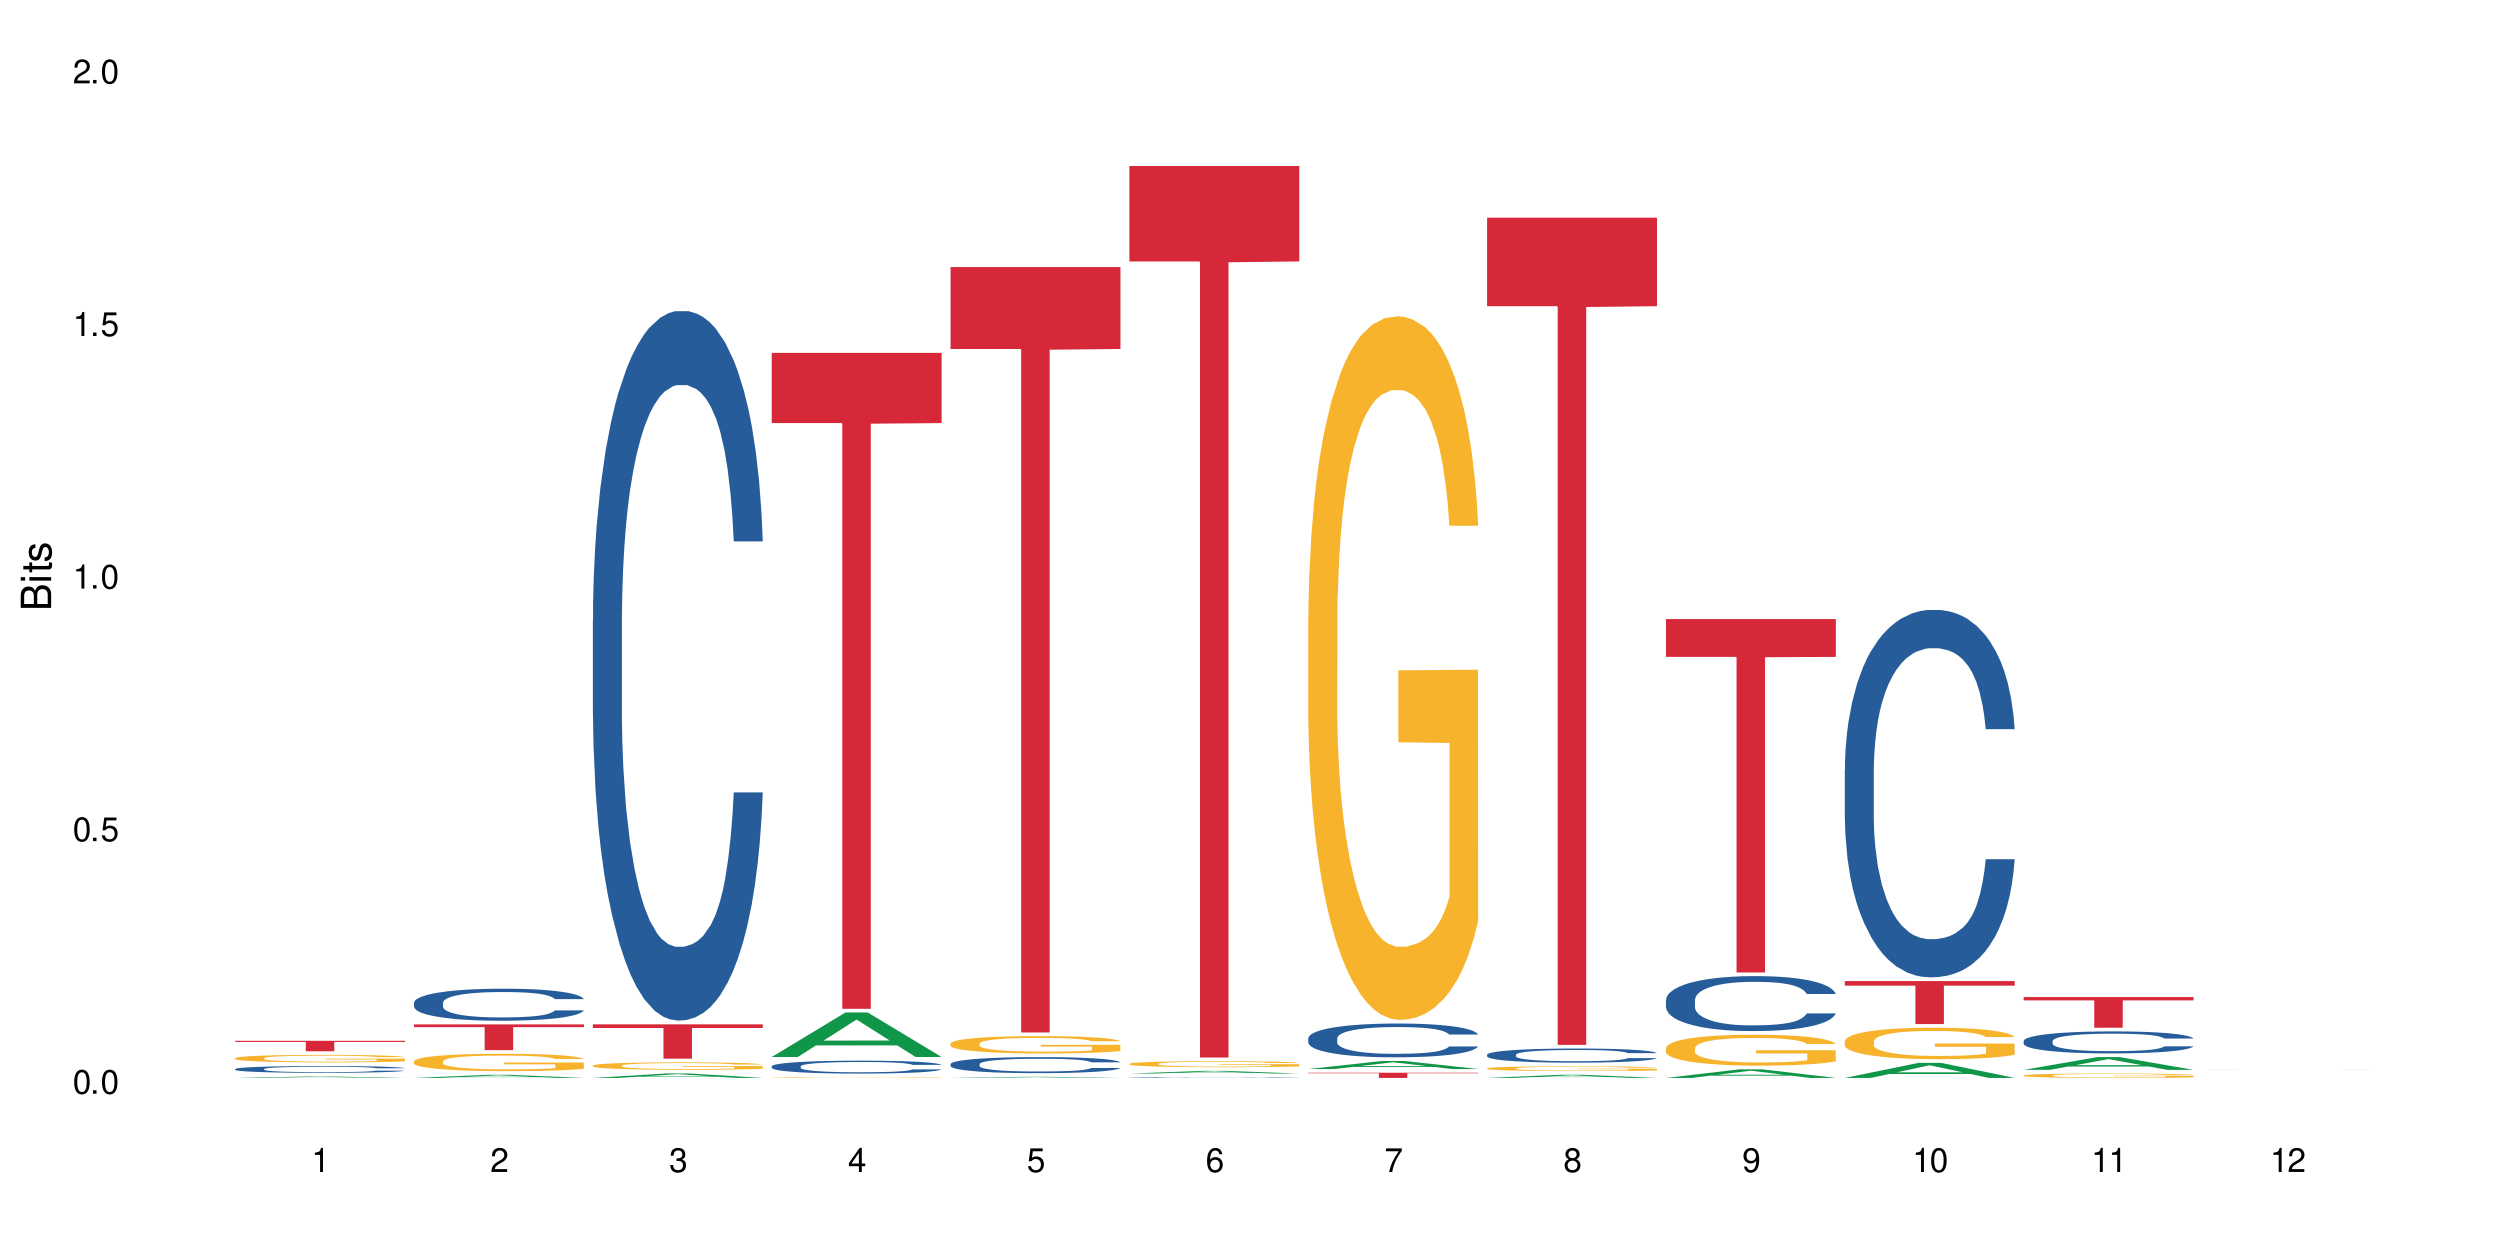 <?xml version="1.0" encoding="UTF-8"?>
<svg xmlns="http://www.w3.org/2000/svg" xmlns:xlink="http://www.w3.org/1999/xlink" width="720" height="360" viewBox="0 0 720 360">
<defs>
<g>
<g id="glyph-0-0">
</g>
<g id="glyph-0-1">
<path d="M 2.641 -6.938 C 2 -6.938 1.422 -6.656 1.078 -6.172 C 0.641 -5.562 0.406 -4.641 0.406 -3.359 C 0.406 -1.016 1.188 0.219 2.641 0.219 C 4.078 0.219 4.859 -1.016 4.859 -3.297 C 4.859 -4.641 4.656 -5.547 4.203 -6.172 C 3.844 -6.656 3.281 -6.938 2.641 -6.938 Z M 2.641 -6.188 C 3.547 -6.188 4 -5.25 4 -3.375 C 4 -1.406 3.562 -0.484 2.625 -0.484 C 1.734 -0.484 1.281 -1.438 1.281 -3.344 C 1.281 -5.25 1.734 -6.188 2.641 -6.188 Z M 2.641 -6.188 "/>
</g>
<g id="glyph-0-2">
<path d="M 1.828 -1 L 0.828 -1 L 0.828 0 L 1.828 0 Z M 1.828 -1 "/>
</g>
<g id="glyph-0-3">
<path d="M 4.562 -6.797 L 1.062 -6.797 L 0.547 -3.094 L 1.328 -3.094 C 1.719 -3.562 2.047 -3.734 2.578 -3.734 C 3.484 -3.734 4.062 -3.109 4.062 -2.094 C 4.062 -1.125 3.484 -0.531 2.578 -0.531 C 1.828 -0.531 1.375 -0.906 1.188 -1.672 L 0.328 -1.672 C 0.453 -1.109 0.547 -0.844 0.75 -0.594 C 1.125 -0.078 1.828 0.219 2.594 0.219 C 3.969 0.219 4.922 -0.781 4.922 -2.219 C 4.922 -3.562 4.031 -4.484 2.719 -4.484 C 2.25 -4.484 1.859 -4.359 1.469 -4.062 L 1.734 -5.969 L 4.562 -5.969 Z M 4.562 -6.797 "/>
</g>
<g id="glyph-0-4">
<path d="M 2.484 -4.938 L 2.484 0 L 3.328 0 L 3.328 -6.938 L 2.766 -6.938 C 2.469 -5.875 2.281 -5.734 0.984 -5.562 L 0.984 -4.938 Z M 2.484 -4.938 "/>
</g>
<g id="glyph-0-5">
<path d="M 4.859 -0.828 L 1.281 -0.828 C 1.359 -1.406 1.672 -1.781 2.5 -2.281 L 3.469 -2.828 C 4.406 -3.344 4.906 -4.062 4.906 -4.906 C 4.906 -5.484 4.672 -6.031 4.266 -6.406 C 3.859 -6.766 3.375 -6.938 2.719 -6.938 C 1.859 -6.938 1.219 -6.625 0.844 -6.031 C 0.609 -5.672 0.5 -5.234 0.484 -4.531 L 1.328 -4.531 C 1.359 -5.016 1.406 -5.281 1.531 -5.516 C 1.75 -5.938 2.188 -6.203 2.703 -6.203 C 3.469 -6.203 4.031 -5.641 4.031 -4.891 C 4.031 -4.344 3.719 -3.859 3.125 -3.516 L 2.234 -3 C 0.812 -2.172 0.406 -1.531 0.328 -0.016 L 4.859 -0.016 Z M 4.859 -0.828 "/>
</g>
<g id="glyph-0-6">
<path d="M 2.125 -3.188 L 2.578 -3.188 C 3.5 -3.188 3.984 -2.766 3.984 -1.922 C 3.984 -1.062 3.469 -0.531 2.594 -0.531 C 1.656 -0.531 1.203 -1 1.156 -2.016 L 0.312 -2.016 C 0.344 -1.453 0.438 -1.094 0.609 -0.781 C 0.953 -0.109 1.625 0.219 2.547 0.219 C 3.953 0.219 4.859 -0.625 4.859 -1.938 C 4.859 -2.828 4.516 -3.297 3.703 -3.594 C 4.344 -3.844 4.656 -4.328 4.656 -5.031 C 4.656 -6.219 3.875 -6.938 2.578 -6.938 C 1.203 -6.938 0.484 -6.172 0.453 -4.703 L 1.297 -4.703 C 1.312 -5.125 1.344 -5.359 1.453 -5.578 C 1.641 -5.969 2.062 -6.203 2.594 -6.203 C 3.344 -6.203 3.797 -5.75 3.797 -5 C 3.797 -4.516 3.609 -4.219 3.25 -4.047 C 3.016 -3.953 2.703 -3.922 2.125 -3.906 Z M 2.125 -3.188 "/>
</g>
<g id="glyph-0-7">
<path d="M 3.141 -1.672 L 3.141 0 L 3.984 0 L 3.984 -1.672 L 4.984 -1.672 L 4.984 -2.438 L 3.984 -2.438 L 3.984 -6.938 L 3.359 -6.938 L 0.266 -2.578 L 0.266 -1.672 Z M 3.141 -2.438 L 1 -2.438 L 3.141 -5.5 Z M 3.141 -2.438 "/>
</g>
<g id="glyph-0-8">
<path d="M 4.781 -5.125 C 4.609 -6.266 3.891 -6.938 2.844 -6.938 C 2.094 -6.938 1.422 -6.578 1.031 -5.953 C 0.594 -5.266 0.406 -4.422 0.406 -3.172 C 0.406 -2 0.578 -1.25 0.984 -0.641 C 1.359 -0.078 1.953 0.219 2.703 0.219 C 3.984 0.219 4.922 -0.75 4.922 -2.094 C 4.922 -3.375 4.062 -4.281 2.844 -4.281 C 2.172 -4.281 1.641 -4.031 1.281 -3.516 C 1.281 -5.234 1.828 -6.188 2.797 -6.188 C 3.391 -6.188 3.797 -5.797 3.938 -5.125 Z M 2.734 -3.531 C 3.547 -3.531 4.062 -2.953 4.062 -2.031 C 4.062 -1.156 3.484 -0.531 2.703 -0.531 C 1.922 -0.531 1.328 -1.188 1.328 -2.078 C 1.328 -2.938 1.906 -3.531 2.734 -3.531 Z M 2.734 -3.531 "/>
</g>
<g id="glyph-0-9">
<path d="M 4.984 -6.797 L 0.438 -6.797 L 0.438 -5.969 L 4.109 -5.969 C 2.5 -3.656 1.828 -2.234 1.328 0 L 2.219 0 C 2.594 -2.172 3.453 -4.047 4.984 -6.094 Z M 4.984 -6.797 "/>
</g>
<g id="glyph-0-10">
<path d="M 3.75 -3.656 C 4.469 -4.094 4.688 -4.438 4.688 -5.078 C 4.688 -6.172 3.844 -6.938 2.641 -6.938 C 1.438 -6.938 0.594 -6.172 0.594 -5.094 C 0.594 -4.438 0.812 -4.094 1.516 -3.656 C 0.734 -3.266 0.359 -2.703 0.359 -1.922 C 0.359 -0.656 1.281 0.219 2.641 0.219 C 3.984 0.219 4.922 -0.656 4.922 -1.922 C 4.922 -2.703 4.531 -3.266 3.75 -3.656 Z M 2.641 -6.188 C 3.359 -6.188 3.812 -5.75 3.812 -5.062 C 3.812 -4.406 3.344 -3.984 2.641 -3.984 C 1.922 -3.984 1.453 -4.406 1.453 -5.078 C 1.453 -5.75 1.922 -6.188 2.641 -6.188 Z M 2.641 -3.266 C 3.484 -3.266 4.062 -2.719 4.062 -1.906 C 4.062 -1.078 3.484 -0.531 2.625 -0.531 C 1.797 -0.531 1.219 -1.094 1.219 -1.906 C 1.219 -2.719 1.781 -3.266 2.641 -3.266 Z M 2.641 -3.266 "/>
</g>
<g id="glyph-0-11">
<path d="M 0.516 -1.578 C 0.672 -0.453 1.406 0.219 2.438 0.219 C 3.188 0.219 3.859 -0.141 4.266 -0.766 C 4.688 -1.453 4.891 -2.297 4.891 -3.547 C 4.891 -4.719 4.703 -5.453 4.312 -6.078 C 3.938 -6.641 3.344 -6.938 2.594 -6.938 C 1.297 -6.938 0.359 -5.969 0.359 -4.625 C 0.359 -3.344 1.234 -2.453 2.453 -2.453 C 3.094 -2.453 3.578 -2.672 4.016 -3.203 C 4 -1.484 3.469 -0.531 2.5 -0.531 C 1.906 -0.531 1.484 -0.906 1.359 -1.578 Z M 2.578 -6.203 C 3.375 -6.203 3.969 -5.531 3.969 -4.641 C 3.969 -3.797 3.391 -3.188 2.547 -3.188 C 1.734 -3.188 1.234 -3.766 1.234 -4.688 C 1.234 -5.562 1.797 -6.203 2.578 -6.203 Z M 2.578 -6.203 "/>
</g>
<g id="glyph-1-0">
</g>
<g id="glyph-1-1">
<path d="M 0 -0.953 L 0 -4.891 C 0 -5.719 -0.234 -6.344 -0.734 -6.797 C -1.188 -7.234 -1.812 -7.469 -2.5 -7.469 C -3.547 -7.469 -4.188 -7 -4.625 -5.875 C -4.984 -6.688 -5.625 -7.094 -6.531 -7.094 C -7.172 -7.094 -7.734 -6.859 -8.141 -6.391 C -8.562 -5.922 -8.75 -5.344 -8.75 -4.5 L -8.75 -0.953 Z M -4.984 -2.062 L -7.766 -2.062 L -7.766 -4.219 C -7.766 -4.844 -7.688 -5.203 -7.453 -5.5 C -7.219 -5.812 -6.859 -5.969 -6.375 -5.969 C -5.891 -5.969 -5.531 -5.812 -5.297 -5.5 C -5.062 -5.203 -4.984 -4.844 -4.984 -4.219 Z M -0.984 -2.062 L -4 -2.062 L -4 -4.781 C -4 -5.766 -3.438 -6.359 -2.484 -6.359 C -1.547 -6.359 -0.984 -5.766 -0.984 -4.781 Z M -0.984 -2.062 "/>
</g>
<g id="glyph-1-2">
<path d="M -6.281 -1.797 L -6.281 -0.797 L 0 -0.797 L 0 -1.797 Z M -8.75 -1.797 L -8.75 -0.797 L -7.484 -0.797 L -7.484 -1.797 Z M -8.75 -1.797 "/>
</g>
<g id="glyph-1-3">
<path d="M -6.281 -3.047 L -6.281 -2.016 L -8.016 -2.016 L -8.016 -1.016 L -6.281 -1.016 L -6.281 -0.172 L -5.469 -0.172 L -5.469 -1.016 L -0.719 -1.016 C -0.078 -1.016 0.281 -1.453 0.281 -2.234 C 0.281 -2.5 0.25 -2.719 0.188 -3.047 L -0.641 -3.047 C -0.609 -2.906 -0.594 -2.766 -0.594 -2.562 C -0.594 -2.141 -0.719 -2.016 -1.156 -2.016 L -5.469 -2.016 L -5.469 -3.047 Z M -6.281 -3.047 "/>
</g>
<g id="glyph-1-4">
<path d="M -4.531 -5.25 C -5.766 -5.25 -6.469 -4.422 -6.469 -2.969 C -6.469 -1.516 -5.719 -0.562 -4.547 -0.562 C -3.562 -0.562 -3.094 -1.062 -2.734 -2.562 L -2.516 -3.484 C -2.344 -4.188 -2.094 -4.469 -1.641 -4.469 C -1.047 -4.469 -0.641 -3.875 -0.641 -3 C -0.641 -2.453 -0.797 -2 -1.062 -1.75 C -1.25 -1.594 -1.422 -1.531 -1.875 -1.469 L -1.875 -0.406 C -0.422 -0.453 0.281 -1.266 0.281 -2.922 C 0.281 -4.5 -0.5 -5.516 -1.719 -5.516 C -2.656 -5.516 -3.172 -4.984 -3.469 -3.734 L -3.703 -2.766 C -3.891 -1.953 -4.156 -1.609 -4.594 -1.609 C -5.188 -1.609 -5.547 -2.125 -5.547 -2.938 C -5.547 -3.75 -5.203 -4.172 -4.531 -4.203 Z M -4.531 -5.25 "/>
</g>
</g>
</defs>
<rect x="-72" y="-36" width="864" height="432" fill="rgb(100%, 100%, 100%)" fill-opacity="1"/>
<path fill-rule="nonzero" fill="rgb(6.275%, 58.824%, 28.235%)" fill-opacity="1" d="M 67.73 310.441 L 67.785 310.441 L 88.957 310.031 L 95.387 310.031 L 116.664 310.441 L 109.188 310.441 L 103.855 310.336 L 80.488 310.336 L 75.258 310.441 L 67.73 310.441 L 82.734 310.289 L 101.711 310.289 L 92.25 310.098 L 92.039 310.098 L 82.684 310.289 L 82.734 310.289 Z M 67.73 310.441 "/>
<path fill-rule="nonzero" fill="rgb(14.51%, 36.078%, 60%)" fill-opacity="1" d="M 67.73 307.871 L 67.789 307.871 L 67.789 307.828 L 67.969 307.758 L 68.387 307.672 L 68.805 307.613 L 69.879 307.508 L 71.371 307.406 L 72.922 307.328 L 74.055 307.281 L 75.07 307.246 L 77.398 307.18 L 78.891 307.145 L 80.5 307.117 L 82.469 307.086 L 83.902 307.066 L 87.125 307.039 L 89.512 307.027 L 91.363 307.02 L 95.359 307.02 L 97.746 307.027 L 99.477 307.039 L 101.387 307.051 L 102.996 307.066 L 105.801 307.105 L 108.309 307.156 L 109.441 307.184 L 111.234 307.242 L 112.605 307.293 L 113.559 307.34 L 114.633 307.406 L 115.59 307.488 L 116.305 307.578 L 116.664 307.656 L 108.309 307.656 L 107.891 307.586 L 107.414 307.527 L 106.52 307.457 L 105.625 307.402 L 104.371 307.352 L 103.238 307.316 L 101.684 307.285 L 100.312 307.262 L 98.879 307.246 L 97.508 307.234 L 94.883 307.227 L 90.707 307.227 L 88.379 307.242 L 87.125 307.254 L 85.336 307.281 L 84.082 307.305 L 82.59 307.34 L 81.574 307.371 L 80.32 307.418 L 79.426 307.457 L 78.414 307.516 L 77.816 307.562 L 77.277 307.609 L 76.801 307.668 L 76.441 307.73 L 76.203 307.797 L 76.086 307.863 L 76.086 308.141 L 76.203 308.203 L 76.504 308.277 L 77.277 308.387 L 78.414 308.484 L 79.727 308.559 L 80.977 308.613 L 81.695 308.637 L 82.648 308.664 L 84.141 308.699 L 86.289 308.738 L 87.543 308.75 L 89.453 308.766 L 91.422 308.773 L 94.047 308.773 L 96.375 308.766 L 97.926 308.758 L 99.535 308.742 L 101.746 308.711 L 103.117 308.684 L 104.312 308.648 L 105.207 308.613 L 105.801 308.586 L 106.699 308.531 L 107.414 308.469 L 107.949 308.406 L 108.309 308.348 L 116.664 308.348 L 116.305 308.418 L 115.77 308.488 L 115.23 308.539 L 114.395 308.602 L 113.441 308.656 L 112.066 308.719 L 110.934 308.762 L 109.441 308.805 L 108.07 308.84 L 106.578 308.871 L 104.371 308.906 L 102.938 308.926 L 101.387 308.941 L 99.535 308.953 L 97.211 308.969 L 94.703 308.973 L 92.375 308.977 L 89.871 308.973 L 88.02 308.965 L 85.574 308.949 L 82.531 308.918 L 80.32 308.883 L 78.59 308.848 L 77.102 308.812 L 75.43 308.766 L 73.281 308.688 L 71.969 308.625 L 71.074 308.574 L 70.059 308.508 L 69.344 308.445 L 68.508 308.344 L 67.91 308.215 L 67.73 308.117 Z M 67.73 307.871 "/>
<path fill-rule="nonzero" fill="rgb(96.863%, 70.196%, 16.863%)" fill-opacity="1" d="M 67.73 304.734 L 67.789 304.734 L 67.789 304.695 L 68.031 304.605 L 68.625 304.484 L 69.402 304.383 L 70.238 304.305 L 70.773 304.262 L 71.668 304.203 L 72.445 304.16 L 74.414 304.074 L 76.922 303.988 L 78.293 303.953 L 79.844 303.922 L 82.051 303.883 L 83.066 303.871 L 86.172 303.84 L 89.691 303.82 L 93.57 303.812 L 95.359 303.816 L 97.805 303.824 L 101.148 303.844 L 103.059 303.863 L 104.551 303.883 L 106.102 303.91 L 108.012 303.949 L 109.801 303.996 L 111.234 304.043 L 112.664 304.102 L 113.859 304.164 L 114.871 304.234 L 115.77 304.316 L 116.305 304.387 L 116.664 304.453 L 108.367 304.453 L 107.891 304.387 L 107.355 304.332 L 106.461 304.266 L 105.562 304.219 L 104.668 304.184 L 102.996 304.133 L 101.566 304.102 L 99.777 304.074 L 98.047 304.055 L 96.074 304.043 L 94.883 304.039 L 91.719 304.039 L 88.855 304.055 L 87.184 304.07 L 85.992 304.086 L 84.32 304.113 L 83.305 304.137 L 82.707 304.152 L 80.918 304.215 L 79.727 304.27 L 79.07 304.309 L 78.234 304.367 L 77.637 304.418 L 76.98 304.496 L 76.621 304.555 L 76.145 304.691 L 76.086 305.043 L 76.266 305.117 L 76.621 305.199 L 77.102 305.27 L 77.816 305.344 L 78.531 305.402 L 79.785 305.48 L 80.859 305.531 L 81.695 305.562 L 83.305 305.617 L 83.961 305.633 L 85.512 305.668 L 87.125 305.695 L 89.094 305.719 L 90.586 305.73 L 92.973 305.742 L 96.016 305.742 L 99.598 305.73 L 101.863 305.715 L 103.414 305.699 L 104.43 305.684 L 105.684 305.664 L 106.578 305.645 L 107.414 305.621 L 108.43 305.59 L 108.43 305.117 L 93.688 305.117 L 93.688 304.898 L 116.602 304.895 L 116.664 305.664 L 115.41 305.715 L 113.859 305.77 L 112.367 305.809 L 110.816 305.84 L 108.605 305.879 L 106.816 305.902 L 104.07 305.93 L 101.566 305.945 L 98.941 305.957 L 96.613 305.965 L 93.867 305.965 L 91.422 305.961 L 88.797 305.949 L 86.707 305.934 L 84.797 305.914 L 82.887 305.891 L 80.5 305.848 L 78.949 305.816 L 77.34 305.773 L 75.727 305.723 L 74.297 305.672 L 73.34 305.629 L 72.387 305.582 L 71.371 305.523 L 70.418 305.457 L 69.699 305.395 L 69.043 305.328 L 68.566 305.262 L 68.09 305.176 L 67.852 305.102 L 67.73 305.043 Z M 67.73 304.734 "/>
<path fill-rule="nonzero" fill="rgb(83.922%, 15.686%, 22.353%)" fill-opacity="1" d="M 67.73 299.754 L 116.664 299.754 L 116.664 300.078 L 96.27 300.078 L 96.27 302.758 L 88.066 302.758 L 88.066 300.082 L 87.945 300.078 L 67.73 300.078 Z M 67.73 299.754 "/>
<path fill-rule="nonzero" fill="rgb(6.275%, 58.824%, 28.235%)" fill-opacity="1" d="M 119.238 310.441 L 119.289 310.441 L 140.465 309.547 L 146.895 309.547 L 168.172 310.441 L 160.695 310.441 L 155.363 310.207 L 131.996 310.207 L 126.766 310.441 L 119.238 310.441 L 134.242 310.113 L 153.219 310.109 L 143.758 309.691 L 143.652 309.691 L 143.547 309.695 L 134.191 310.109 L 134.242 310.113 Z M 119.238 310.441 "/>
<path fill-rule="nonzero" fill="rgb(14.51%, 36.078%, 60%)" fill-opacity="1" d="M 119.238 288.766 L 119.297 288.754 L 119.297 288.555 L 119.477 288.234 L 119.895 287.828 L 120.312 287.551 L 121.387 287.055 L 122.879 286.574 L 124.43 286.203 L 125.562 285.984 L 126.578 285.816 L 128.906 285.504 L 130.398 285.344 L 132.008 285.199 L 133.977 285.059 L 135.41 284.973 L 138.633 284.84 L 141.02 284.777 L 142.871 284.754 L 146.867 284.754 L 149.254 284.789 L 150.984 284.828 L 152.895 284.898 L 154.504 284.973 L 157.309 285.156 L 159.816 285.395 L 160.949 285.527 L 162.742 285.789 L 164.113 286.043 L 165.066 286.262 L 166.141 286.574 L 167.098 286.953 L 167.812 287.383 L 168.172 287.746 L 159.816 287.746 L 159.398 287.406 L 158.922 287.145 L 158.027 286.801 L 157.133 286.555 L 155.879 286.312 L 154.746 286.152 L 153.191 285.992 L 151.82 285.891 L 150.387 285.816 L 149.016 285.766 L 146.391 285.715 L 143.348 285.715 L 142.211 285.73 L 139.887 285.797 L 138.633 285.855 L 136.844 285.977 L 135.59 286.086 L 134.098 286.254 L 133.082 286.398 L 131.828 286.617 L 130.934 286.809 L 129.922 287.086 L 129.324 287.297 L 128.785 287.535 L 128.309 287.812 L 127.949 288.105 L 127.711 288.418 L 127.594 288.723 L 127.594 290.027 L 127.711 290.332 L 128.012 290.684 L 128.785 291.199 L 129.922 291.645 L 131.234 292 L 132.484 292.25 L 133.203 292.371 L 134.156 292.504 L 135.648 292.672 L 137.797 292.84 L 139.051 292.91 L 140.961 292.977 L 142.93 293.008 L 145.555 293.008 L 147.883 292.977 L 149.434 292.934 L 151.043 292.867 L 153.254 292.723 L 154.625 292.59 L 155.816 292.43 L 156.715 292.27 L 157.309 292.133 L 158.207 291.871 L 158.922 291.586 L 159.457 291.293 L 159.816 291.004 L 168.172 291.004 L 167.812 291.34 L 167.277 291.672 L 166.738 291.914 L 165.902 292.211 L 164.949 292.469 L 163.574 292.766 L 162.441 292.961 L 160.949 293.168 L 159.578 293.328 L 158.086 293.473 L 155.879 293.641 L 154.445 293.727 L 152.895 293.801 L 151.043 293.867 L 148.719 293.93 L 146.211 293.961 L 143.883 293.969 L 141.379 293.953 L 139.527 293.918 L 137.082 293.844 L 134.039 293.691 L 131.828 293.531 L 130.098 293.371 L 128.605 293.203 L 126.938 292.977 L 124.789 292.605 L 123.477 292.32 L 122.582 292.082 L 121.566 291.754 L 120.852 291.461 L 120.016 290.988 L 119.418 290.391 L 119.238 289.926 Z M 119.238 288.766 "/>
<path fill-rule="nonzero" fill="rgb(96.863%, 70.196%, 16.863%)" fill-opacity="1" d="M 119.238 305.633 L 119.297 305.629 L 119.297 305.535 L 119.535 305.332 L 120.133 305.047 L 120.91 304.816 L 121.746 304.633 L 122.281 304.535 L 123.176 304.398 L 123.953 304.297 L 125.922 304.094 L 128.43 303.902 L 129.801 303.82 L 131.352 303.742 L 133.559 303.656 L 134.574 303.621 L 137.676 303.551 L 141.199 303.504 L 145.078 303.492 L 146.867 303.496 L 149.312 303.512 L 152.656 303.562 L 154.566 303.609 L 156.059 303.656 L 157.609 303.715 L 159.52 303.805 L 161.309 303.914 L 162.742 304.023 L 164.172 304.16 L 165.367 304.309 L 166.379 304.469 L 167.277 304.66 L 167.812 304.82 L 168.172 304.98 L 159.875 304.98 L 159.398 304.82 L 158.863 304.695 L 157.965 304.547 L 157.07 304.438 L 156.176 304.348 L 154.504 304.23 L 153.074 304.156 L 151.281 304.094 L 149.551 304.051 L 147.582 304.023 L 146.391 304.016 L 143.227 304.016 L 140.363 304.047 L 138.691 304.086 L 137.5 304.121 L 135.828 304.188 L 134.812 304.242 L 134.215 304.281 L 132.426 304.422 L 131.234 304.551 L 130.578 304.637 L 129.742 304.773 L 129.145 304.898 L 128.488 305.078 L 128.129 305.219 L 127.652 305.527 L 127.594 306.352 L 127.773 306.523 L 128.129 306.711 L 128.605 306.875 L 129.324 307.047 L 130.039 307.18 L 131.293 307.359 L 132.367 307.477 L 133.203 307.555 L 134.812 307.68 L 135.469 307.719 L 137.02 307.801 L 138.633 307.867 L 140.602 307.922 L 142.094 307.949 L 144.48 307.973 L 147.523 307.973 L 151.105 307.945 L 153.371 307.906 L 154.922 307.871 L 155.938 307.84 L 157.191 307.789 L 158.086 307.742 L 158.922 307.691 L 159.938 307.613 L 159.938 306.523 L 145.195 306.52 L 145.195 306.008 L 168.109 306.004 L 168.172 307.789 L 166.918 307.91 L 165.367 308.031 L 163.875 308.121 L 162.324 308.199 L 160.113 308.285 L 158.324 308.34 L 155.578 308.406 L 153.074 308.445 L 150.449 308.473 L 148.121 308.488 L 145.375 308.492 L 142.93 308.484 L 140.305 308.457 L 138.215 308.418 L 136.305 308.375 L 134.395 308.312 L 132.008 308.219 L 130.457 308.141 L 128.848 308.043 L 127.234 307.93 L 125.801 307.809 L 124.848 307.711 L 123.895 307.602 L 122.879 307.465 L 121.926 307.309 L 121.207 307.168 L 120.551 307.008 L 120.074 306.855 L 119.598 306.652 L 119.359 306.488 L 119.238 306.344 Z M 119.238 305.633 "/>
<path fill-rule="nonzero" fill="rgb(83.922%, 15.686%, 22.353%)" fill-opacity="1" d="M 119.238 295.023 L 168.172 295.023 L 168.172 295.816 L 147.777 295.824 L 147.777 302.434 L 139.574 302.434 L 139.574 295.832 L 139.453 295.816 L 119.238 295.816 Z M 119.238 295.023 "/>
<path fill-rule="nonzero" fill="rgb(6.275%, 58.824%, 28.235%)" fill-opacity="1" d="M 170.746 310.441 L 170.797 310.438 L 191.973 309.156 L 198.402 309.156 L 219.68 310.441 L 212.203 310.441 L 206.871 310.105 L 183.504 310.105 L 178.273 310.441 L 170.746 310.441 L 185.75 309.969 L 204.727 309.965 L 195.266 309.367 L 195.16 309.367 L 195.055 309.371 L 185.699 309.965 L 185.75 309.969 Z M 170.746 310.441 "/>
<path fill-rule="nonzero" fill="rgb(14.51%, 36.078%, 60%)" fill-opacity="1" d="M 170.746 178.527 L 170.805 178.34 L 170.805 173.859 L 170.984 166.762 L 171.402 157.797 L 171.82 151.633 L 172.895 140.613 L 174.387 129.969 L 175.938 121.754 L 177.07 116.895 L 178.086 113.16 L 180.414 106.25 L 181.906 102.703 L 183.516 99.527 L 185.484 96.352 L 186.918 94.484 L 190.141 91.496 L 192.527 90.191 L 194.375 89.629 L 198.375 89.629 L 200.762 90.375 L 202.492 91.309 L 204.402 92.805 L 206.012 94.484 L 208.816 98.594 L 211.324 103.824 L 212.457 106.812 L 214.25 112.602 L 215.621 118.203 L 216.574 123.059 L 217.648 129.969 L 218.605 138.375 L 219.32 147.898 L 219.68 155.93 L 211.324 155.93 L 210.906 148.457 L 210.43 142.668 L 209.535 135.012 L 208.641 129.598 L 207.387 124.18 L 206.25 120.633 L 204.699 117.082 L 203.328 114.844 L 201.895 113.16 L 200.523 112.039 L 197.898 110.922 L 194.855 110.922 L 193.719 111.293 L 191.395 112.789 L 190.141 114.094 L 188.352 116.711 L 187.098 119.137 L 185.605 122.871 L 184.59 126.047 L 183.336 130.902 L 182.441 135.199 L 181.426 141.363 L 180.832 146.031 L 180.293 151.262 L 179.816 157.422 L 179.457 163.961 L 179.219 170.871 L 179.102 177.594 L 179.102 206.539 L 179.219 213.266 L 179.52 221.109 L 180.293 232.5 L 181.426 242.398 L 182.742 250.242 L 183.992 255.844 L 184.711 258.461 L 185.664 261.449 L 187.156 265.184 L 189.305 268.918 L 190.559 270.414 L 192.469 271.906 L 194.438 272.652 L 197.062 272.652 L 199.391 271.906 L 200.941 270.973 L 202.551 269.48 L 204.762 266.305 L 206.133 263.316 L 207.324 259.766 L 208.223 256.219 L 208.816 253.23 L 209.711 247.441 L 210.43 241.09 L 210.965 234.555 L 211.324 228.203 L 219.68 228.203 L 219.32 235.676 L 218.785 242.961 L 218.246 248.375 L 217.41 254.91 L 216.457 260.703 L 215.082 267.238 L 213.949 271.535 L 212.457 276.203 L 211.086 279.75 L 209.594 282.926 L 207.387 286.66 L 205.953 288.527 L 204.402 290.211 L 202.551 291.703 L 200.227 293.012 L 197.719 293.758 L 195.391 293.945 L 192.887 293.57 L 191.035 292.824 L 188.59 291.145 L 185.547 287.781 L 183.336 284.234 L 181.605 280.684 L 180.113 276.949 L 178.445 271.906 L 176.297 263.688 L 174.984 257.34 L 174.086 252.109 L 173.074 244.828 L 172.355 238.289 L 171.523 227.832 L 170.926 214.57 L 170.746 204.301 Z M 170.746 178.527 "/>
<path fill-rule="nonzero" fill="rgb(96.863%, 70.196%, 16.863%)" fill-opacity="1" d="M 170.746 306.875 L 170.805 306.871 L 170.805 306.832 L 171.043 306.746 L 171.641 306.625 L 172.418 306.523 L 173.254 306.445 L 173.789 306.402 L 174.684 306.344 L 175.461 306.301 L 177.43 306.215 L 179.938 306.129 L 181.309 306.094 L 182.859 306.062 L 185.066 306.023 L 186.082 306.012 L 189.184 305.98 L 192.707 305.961 L 196.586 305.953 L 198.375 305.957 L 200.82 305.965 L 204.164 305.984 L 206.074 306.004 L 207.566 306.023 L 209.117 306.051 L 211.027 306.09 L 212.816 306.137 L 214.25 306.184 L 215.68 306.242 L 216.875 306.305 L 217.887 306.375 L 218.785 306.457 L 219.32 306.523 L 219.68 306.594 L 211.383 306.594 L 210.906 306.523 L 210.371 306.473 L 209.473 306.406 L 208.578 306.359 L 207.684 306.324 L 206.012 306.273 L 204.582 306.242 L 202.789 306.215 L 201.059 306.195 L 199.09 306.184 L 197.898 306.18 L 194.734 306.18 L 191.871 306.195 L 190.199 306.211 L 189.008 306.227 L 187.336 306.254 L 186.32 306.277 L 185.723 306.293 L 183.934 306.355 L 182.742 306.41 L 182.086 306.445 L 181.25 306.504 L 180.652 306.559 L 179.996 306.637 L 179.637 306.695 L 179.16 306.828 L 179.102 307.184 L 179.281 307.258 L 179.637 307.336 L 180.113 307.41 L 180.832 307.484 L 181.547 307.539 L 182.801 307.617 L 183.875 307.668 L 184.711 307.699 L 186.32 307.754 L 186.977 307.773 L 188.527 307.809 L 190.141 307.836 L 192.109 307.859 L 193.602 307.871 L 195.988 307.879 L 199.031 307.879 L 202.613 307.867 L 204.879 307.852 L 206.43 307.836 L 207.445 307.824 L 208.699 307.801 L 209.594 307.781 L 210.43 307.762 L 211.445 307.727 L 211.445 307.258 L 196.703 307.254 L 196.703 307.035 L 219.617 307.035 L 219.68 307.801 L 218.426 307.855 L 216.875 307.906 L 215.383 307.945 L 213.832 307.977 L 211.621 308.016 L 209.832 308.039 L 207.086 308.066 L 204.582 308.082 L 201.957 308.094 L 199.629 308.102 L 196.883 308.102 L 194.438 308.098 L 191.812 308.086 L 189.723 308.07 L 187.812 308.051 L 185.902 308.027 L 183.516 307.984 L 181.965 307.953 L 180.355 307.91 L 178.742 307.863 L 177.309 307.809 L 176.355 307.77 L 175.402 307.719 L 174.387 307.66 L 173.43 307.594 L 172.715 307.535 L 172.059 307.465 L 171.582 307.402 L 171.105 307.312 L 170.867 307.242 L 170.746 307.18 Z M 170.746 306.875 "/>
<path fill-rule="nonzero" fill="rgb(83.922%, 15.686%, 22.353%)" fill-opacity="1" d="M 170.746 295 L 219.68 295 L 219.68 296.059 L 199.285 296.066 L 199.285 304.898 L 191.078 304.898 L 191.078 296.078 L 190.961 296.059 L 170.746 296.059 Z M 170.746 295 "/>
<path fill-rule="nonzero" fill="rgb(6.275%, 58.824%, 28.235%)" fill-opacity="1" d="M 222.254 304.41 L 222.305 304.398 L 243.48 291.59 L 249.91 291.59 L 271.188 304.422 L 263.711 304.422 L 258.379 301.07 L 235.008 301.07 L 229.781 304.41 L 222.254 304.41 L 237.258 299.688 L 256.234 299.676 L 246.773 293.688 L 246.668 293.676 L 246.562 293.711 L 237.207 299.676 L 237.258 299.688 Z M 222.254 304.41 "/>
<path fill-rule="nonzero" fill="rgb(14.51%, 36.078%, 60%)" fill-opacity="1" d="M 222.254 307.094 L 222.312 307.09 L 222.312 307.008 L 222.492 306.879 L 222.91 306.715 L 223.328 306.602 L 224.402 306.402 L 225.895 306.211 L 227.445 306.059 L 228.578 305.973 L 229.594 305.902 L 231.922 305.777 L 233.414 305.715 L 235.023 305.656 L 236.992 305.598 L 238.426 305.562 L 241.648 305.508 L 244.035 305.484 L 245.883 305.477 L 249.883 305.477 L 252.27 305.488 L 254 305.508 L 255.91 305.535 L 257.52 305.562 L 260.324 305.637 L 262.832 305.734 L 263.965 305.789 L 265.754 305.895 L 267.129 305.996 L 268.082 306.082 L 269.156 306.211 L 270.113 306.363 L 270.828 306.535 L 271.188 306.68 L 262.832 306.68 L 262.414 306.547 L 261.938 306.441 L 261.043 306.301 L 260.145 306.203 L 258.895 306.105 L 257.758 306.039 L 256.207 305.977 L 254.836 305.934 L 253.402 305.902 L 252.031 305.883 L 249.406 305.863 L 246.363 305.863 L 245.227 305.871 L 242.902 305.898 L 241.648 305.922 L 239.855 305.969 L 238.605 306.012 L 237.113 306.082 L 236.098 306.137 L 234.844 306.227 L 233.949 306.305 L 232.934 306.418 L 232.34 306.5 L 231.801 306.598 L 231.324 306.707 L 230.965 306.828 L 230.727 306.953 L 230.609 307.074 L 230.609 307.602 L 230.727 307.727 L 231.027 307.867 L 231.801 308.074 L 232.934 308.254 L 234.25 308.398 L 235.5 308.5 L 236.219 308.547 L 237.172 308.602 L 238.664 308.668 L 240.812 308.738 L 242.066 308.766 L 243.977 308.793 L 245.945 308.805 L 248.57 308.805 L 250.898 308.793 L 252.449 308.773 L 254.059 308.746 L 256.266 308.691 L 257.641 308.637 L 258.832 308.57 L 259.73 308.508 L 260.324 308.453 L 261.219 308.348 L 261.938 308.23 L 262.473 308.113 L 262.832 307.996 L 271.188 307.996 L 270.828 308.133 L 270.289 308.266 L 269.754 308.363 L 268.918 308.48 L 267.965 308.586 L 266.59 308.707 L 265.457 308.785 L 263.965 308.871 L 262.594 308.934 L 261.102 308.992 L 258.895 309.059 L 257.461 309.094 L 255.91 309.125 L 254.059 309.152 L 251.73 309.176 L 249.227 309.188 L 246.898 309.191 L 244.391 309.184 L 242.543 309.172 L 240.098 309.141 L 237.051 309.082 L 234.844 309.016 L 233.113 308.949 L 231.621 308.883 L 229.953 308.793 L 227.805 308.641 L 226.492 308.527 L 225.594 308.43 L 224.582 308.297 L 223.863 308.18 L 223.031 307.988 L 222.434 307.75 L 222.254 307.562 Z M 222.254 307.094 "/>
<path fill-rule="nonzero" fill="rgb(96.863%, 70.196%, 16.863%)" fill-opacity="1" d="M 222.254 310.332 L 222.312 310.332 L 222.312 310.328 L 222.551 310.32 L 223.148 310.309 L 223.926 310.297 L 224.762 310.293 L 225.297 310.289 L 226.191 310.281 L 226.969 310.277 L 228.938 310.27 L 231.445 310.262 L 232.816 310.262 L 234.367 310.258 L 236.574 310.254 L 237.59 310.254 L 240.691 310.25 L 244.215 310.246 L 252.328 310.246 L 255.672 310.25 L 257.582 310.25 L 259.07 310.254 L 260.625 310.254 L 262.535 310.258 L 264.324 310.262 L 265.754 310.27 L 267.188 310.273 L 268.383 310.277 L 269.395 310.285 L 270.289 310.293 L 270.828 310.297 L 271.188 310.305 L 262.891 310.305 L 262.414 310.297 L 261.875 310.293 L 259.191 310.281 L 257.52 310.277 L 256.09 310.273 L 254.297 310.27 L 250.598 310.27 L 249.406 310.266 L 246.242 310.266 L 243.379 310.27 L 241.707 310.27 L 240.516 310.273 L 238.844 310.273 L 237.828 310.277 L 237.23 310.277 L 235.441 310.285 L 234.25 310.289 L 233.59 310.293 L 232.758 310.297 L 232.16 310.301 L 231.504 310.309 L 231.145 310.312 L 230.668 310.328 L 230.609 310.359 L 230.785 310.363 L 231.145 310.371 L 231.621 310.379 L 232.34 310.387 L 233.055 310.391 L 234.309 310.398 L 235.383 310.402 L 236.219 310.406 L 237.828 310.41 L 238.484 310.41 L 240.035 310.414 L 241.648 310.418 L 243.617 310.418 L 245.109 310.422 L 254.121 310.422 L 256.387 310.418 L 258.953 310.418 L 260.207 310.414 L 261.102 310.414 L 261.938 310.41 L 262.949 310.406 L 262.949 310.363 L 248.211 310.363 L 248.211 310.344 L 271.125 310.344 L 271.188 310.414 L 269.934 310.418 L 268.383 310.422 L 266.891 310.426 L 265.34 310.43 L 263.129 310.434 L 261.34 310.438 L 258.594 310.438 L 256.09 310.441 L 243.32 310.441 L 241.23 310.438 L 239.32 310.438 L 237.41 310.434 L 235.023 310.43 L 233.473 310.43 L 231.859 310.426 L 230.25 310.418 L 228.816 310.414 L 226.91 310.406 L 225.895 310.402 L 224.938 310.395 L 224.223 310.391 L 223.566 310.383 L 223.09 310.379 L 222.613 310.371 L 222.375 310.363 L 222.254 310.359 Z M 222.254 310.332 "/>
<path fill-rule="nonzero" fill="rgb(83.922%, 15.686%, 22.353%)" fill-opacity="1" d="M 222.254 101.629 L 271.188 101.629 L 271.188 121.848 L 250.793 122.027 L 250.793 290.535 L 242.586 290.535 L 242.586 122.203 L 242.469 121.848 L 222.254 121.848 Z M 222.254 101.629 "/>
<path fill-rule="nonzero" fill="rgb(6.275%, 58.824%, 28.235%)" fill-opacity="1" d="M 273.762 310.441 L 273.812 310.441 L 294.984 310.121 L 301.418 310.121 L 322.695 310.441 L 315.219 310.441 L 309.887 310.359 L 286.516 310.359 L 281.289 310.441 L 273.762 310.441 L 288.766 310.324 L 307.742 310.324 L 298.281 310.176 L 298.07 310.176 L 288.711 310.324 L 288.766 310.324 Z M 273.762 310.441 "/>
<path fill-rule="nonzero" fill="rgb(14.51%, 36.078%, 60%)" fill-opacity="1" d="M 273.762 306.457 L 273.82 306.453 L 273.82 306.352 L 274 306.191 L 274.418 305.988 L 274.836 305.848 L 275.91 305.598 L 277.402 305.359 L 278.953 305.172 L 280.086 305.062 L 281.102 304.977 L 283.43 304.82 L 284.922 304.742 L 286.531 304.668 L 288.5 304.598 L 289.934 304.555 L 293.156 304.488 L 295.543 304.457 L 297.391 304.445 L 301.391 304.445 L 303.777 304.461 L 305.508 304.484 L 307.418 304.52 L 309.027 304.555 L 311.832 304.648 L 314.34 304.766 L 315.473 304.836 L 317.262 304.965 L 318.637 305.094 L 319.59 305.203 L 320.664 305.359 L 321.621 305.547 L 322.336 305.766 L 322.695 305.945 L 314.34 305.945 L 313.922 305.777 L 313.445 305.645 L 312.551 305.473 L 311.652 305.352 L 310.402 305.227 L 309.266 305.148 L 307.715 305.066 L 306.344 305.016 L 304.91 304.977 L 303.539 304.953 L 300.914 304.926 L 297.871 304.926 L 296.734 304.938 L 294.41 304.969 L 293.156 305 L 291.363 305.059 L 290.113 305.113 L 288.621 305.199 L 287.605 305.27 L 286.352 305.379 L 285.457 305.477 L 284.441 305.617 L 283.848 305.723 L 283.309 305.84 L 282.832 305.98 L 282.473 306.129 L 282.234 306.285 L 282.117 306.438 L 282.117 307.09 L 282.234 307.242 L 282.535 307.422 L 283.309 307.68 L 284.441 307.902 L 285.754 308.078 L 287.008 308.207 L 287.727 308.266 L 288.68 308.332 L 290.172 308.418 L 292.32 308.504 L 293.574 308.535 L 295.484 308.57 L 297.453 308.586 L 300.078 308.586 L 302.406 308.57 L 303.957 308.547 L 305.566 308.516 L 307.773 308.441 L 309.148 308.375 L 310.34 308.297 L 311.234 308.215 L 311.832 308.148 L 312.727 308.016 L 313.445 307.871 L 313.98 307.723 L 314.34 307.582 L 322.695 307.582 L 322.336 307.75 L 321.797 307.914 L 321.262 308.039 L 320.426 308.184 L 319.473 308.316 L 318.098 308.465 L 316.965 308.562 L 315.473 308.668 L 314.102 308.746 L 312.609 308.82 L 310.402 308.902 L 308.969 308.945 L 307.418 308.984 L 305.566 309.016 L 303.238 309.047 L 300.734 309.062 L 298.406 309.066 L 295.898 309.059 L 294.051 309.043 L 291.605 309.004 L 288.559 308.93 L 286.352 308.848 L 284.621 308.77 L 283.129 308.684 L 281.461 308.57 L 279.312 308.383 L 278 308.238 L 277.102 308.121 L 276.09 307.957 L 275.371 307.809 L 274.535 307.574 L 273.941 307.273 L 273.762 307.039 Z M 273.762 306.457 "/>
<path fill-rule="nonzero" fill="rgb(96.863%, 70.196%, 16.863%)" fill-opacity="1" d="M 273.762 300.539 L 273.82 300.535 L 273.82 300.445 L 274.059 300.238 L 274.656 299.957 L 275.434 299.723 L 276.27 299.543 L 276.805 299.445 L 277.699 299.309 L 278.477 299.211 L 280.445 299.004 L 282.949 298.812 L 284.324 298.73 L 285.875 298.652 L 288.082 298.566 L 289.098 298.535 L 292.199 298.461 L 295.723 298.418 L 299.602 298.402 L 301.391 298.406 L 303.836 298.426 L 307.18 298.477 L 309.09 298.52 L 310.578 298.566 L 312.133 298.625 L 314.039 298.719 L 315.832 298.828 L 317.262 298.938 L 318.695 299.074 L 319.891 299.219 L 320.902 299.379 L 321.797 299.57 L 322.336 299.727 L 322.695 299.887 L 314.398 299.887 L 313.922 299.727 L 313.383 299.605 L 312.488 299.457 L 311.594 299.348 L 310.699 299.258 L 309.027 299.141 L 307.598 299.066 L 305.805 299.004 L 304.074 298.965 L 302.105 298.938 L 300.914 298.926 L 297.75 298.926 L 294.887 298.957 L 293.215 298.996 L 292.02 299.031 L 290.352 299.102 L 289.336 299.156 L 288.738 299.191 L 286.949 299.332 L 285.754 299.461 L 285.098 299.547 L 284.266 299.684 L 283.668 299.805 L 283.012 299.988 L 282.652 300.125 L 282.176 300.434 L 282.117 301.254 L 282.293 301.426 L 282.652 301.613 L 283.129 301.777 L 283.848 301.953 L 284.562 302.082 L 285.816 302.262 L 286.891 302.379 L 287.727 302.457 L 289.336 302.582 L 289.992 302.621 L 291.543 302.703 L 293.156 302.766 L 295.125 302.82 L 296.617 302.848 L 299.004 302.871 L 302.047 302.871 L 305.625 302.844 L 307.895 302.809 L 309.445 302.773 L 310.461 302.738 L 311.715 302.691 L 312.609 302.645 L 313.445 302.594 L 314.457 302.516 L 314.457 301.426 L 299.719 301.422 L 299.719 300.914 L 322.633 300.91 L 322.695 302.691 L 321.441 302.812 L 319.891 302.93 L 318.398 303.023 L 316.844 303.102 L 314.637 303.188 L 312.848 303.242 L 310.102 303.305 L 307.598 303.344 L 304.969 303.371 L 302.645 303.387 L 299.898 303.391 L 297.453 303.383 L 294.824 303.355 L 292.738 303.316 L 290.828 303.273 L 288.918 303.215 L 286.531 303.117 L 284.98 303.039 L 283.367 302.945 L 281.758 302.832 L 280.324 302.707 L 279.371 302.613 L 278.414 302.504 L 277.402 302.367 L 276.445 302.211 L 275.73 302.07 L 275.074 301.91 L 274.598 301.762 L 274.121 301.555 L 273.879 301.391 L 273.762 301.25 Z M 273.762 300.539 "/>
<path fill-rule="nonzero" fill="rgb(83.922%, 15.686%, 22.353%)" fill-opacity="1" d="M 273.762 76.91 L 322.695 76.91 L 322.695 100.508 L 302.301 100.715 L 302.301 297.348 L 294.094 297.348 L 294.094 100.922 L 293.977 100.508 L 273.762 100.508 Z M 273.762 76.91 "/>
<path fill-rule="nonzero" fill="rgb(6.275%, 58.824%, 28.235%)" fill-opacity="1" d="M 325.27 309.18 L 325.32 309.18 L 346.492 308.41 L 352.926 308.41 L 374.199 309.18 L 366.727 309.18 L 361.395 308.98 L 338.023 308.98 L 332.797 309.18 L 325.27 309.18 L 340.273 308.895 L 359.25 308.895 L 349.789 308.535 L 349.578 308.535 L 340.219 308.895 L 340.273 308.895 Z M 325.27 309.18 "/>
<path fill-rule="nonzero" fill="rgb(14.51%, 36.078%, 60%)" fill-opacity="1" d="M 325.27 310.324 L 325.328 310.324 L 325.328 310.32 L 325.508 310.312 L 326.344 310.297 L 327.418 310.285 L 328.91 310.277 L 330.461 310.27 L 331.594 310.262 L 332.609 310.258 L 334.938 310.254 L 336.43 310.25 L 338.039 310.246 L 340.008 310.242 L 341.441 310.242 L 344.664 310.238 L 347.051 310.234 L 355.285 310.234 L 357.016 310.238 L 358.926 310.238 L 360.535 310.242 L 363.34 310.246 L 365.848 310.25 L 366.98 310.254 L 368.77 310.258 L 370.145 310.266 L 371.098 310.27 L 372.172 310.277 L 373.129 310.285 L 373.844 310.293 L 374.199 310.301 L 365.848 310.301 L 365.43 310.293 L 364.953 310.289 L 364.055 310.281 L 363.16 310.277 L 361.91 310.27 L 360.773 310.266 L 359.223 310.262 L 357.852 310.262 L 356.418 310.258 L 345.914 310.258 L 344.664 310.262 L 342.871 310.262 L 341.621 310.266 L 340.129 310.27 L 339.113 310.273 L 337.859 310.277 L 336.965 310.281 L 335.949 310.289 L 335.355 310.293 L 334.816 310.297 L 334.34 310.305 L 333.98 310.309 L 333.742 310.316 L 333.625 310.324 L 333.625 310.352 L 333.742 310.359 L 334.039 310.367 L 334.816 310.379 L 335.949 310.391 L 337.262 310.398 L 338.516 310.402 L 339.234 310.406 L 340.188 310.41 L 341.68 310.414 L 343.828 310.418 L 346.988 310.418 L 348.961 310.422 L 351.586 310.422 L 353.914 310.418 L 357.074 310.418 L 359.281 310.414 L 360.656 310.41 L 361.848 310.406 L 362.742 310.402 L 363.34 310.402 L 364.234 310.395 L 364.953 310.387 L 365.488 310.383 L 365.848 310.375 L 374.199 310.375 L 373.844 310.383 L 373.305 310.391 L 372.77 310.395 L 371.934 310.402 L 370.98 310.406 L 369.605 310.414 L 368.473 310.418 L 366.98 310.422 L 365.609 310.426 L 364.117 310.43 L 361.91 310.434 L 360.477 310.438 L 357.074 310.438 L 354.746 310.441 L 345.559 310.441 L 343.109 310.438 L 340.066 310.434 L 337.859 310.434 L 336.129 310.43 L 334.637 310.426 L 332.965 310.418 L 330.82 310.41 L 329.504 310.406 L 328.609 310.398 L 327.598 310.391 L 326.879 310.387 L 326.043 310.375 L 325.449 310.363 L 325.27 310.352 Z M 325.27 310.324 "/>
<path fill-rule="nonzero" fill="rgb(96.863%, 70.196%, 16.863%)" fill-opacity="1" d="M 325.27 306.367 L 325.328 306.367 L 325.328 306.336 L 325.566 306.266 L 326.164 306.168 L 326.941 306.086 L 327.773 306.023 L 328.312 305.992 L 329.207 305.941 L 329.984 305.91 L 331.953 305.836 L 334.457 305.77 L 335.832 305.742 L 337.383 305.715 L 339.59 305.688 L 340.605 305.676 L 343.707 305.648 L 347.23 305.633 L 351.109 305.629 L 352.898 305.633 L 355.344 305.637 L 358.688 305.656 L 360.594 305.672 L 362.086 305.688 L 363.641 305.707 L 365.547 305.738 L 367.34 305.777 L 368.77 305.812 L 370.203 305.859 L 371.395 305.91 L 372.41 305.965 L 373.305 306.031 L 373.844 306.086 L 374.199 306.145 L 365.906 306.145 L 365.43 306.086 L 364.891 306.047 L 363.996 305.992 L 363.102 305.957 L 362.207 305.926 L 360.535 305.883 L 359.105 305.859 L 357.312 305.836 L 355.582 305.824 L 353.613 305.812 L 349.258 305.812 L 346.395 305.82 L 344.723 305.836 L 343.527 305.848 L 341.859 305.871 L 340.844 305.891 L 340.246 305.902 L 338.457 305.949 L 337.262 305.996 L 336.605 306.023 L 335.77 306.07 L 335.176 306.113 L 334.52 306.176 L 334.16 306.227 L 333.684 306.332 L 333.625 306.617 L 333.801 306.676 L 334.16 306.738 L 334.637 306.797 L 335.355 306.855 L 336.07 306.902 L 337.324 306.965 L 338.398 307.004 L 339.234 307.031 L 340.844 307.074 L 341.5 307.086 L 343.051 307.117 L 344.664 307.137 L 346.633 307.156 L 348.125 307.168 L 350.512 307.176 L 353.555 307.176 L 357.133 307.164 L 359.402 307.152 L 360.953 307.141 L 361.969 307.129 L 363.223 307.113 L 364.117 307.094 L 364.953 307.078 L 365.965 307.051 L 365.965 306.676 L 351.227 306.672 L 351.227 306.496 L 374.141 306.496 L 374.199 307.113 L 372.949 307.152 L 371.395 307.195 L 369.906 307.227 L 368.352 307.254 L 366.145 307.281 L 364.355 307.301 L 361.609 307.324 L 359.105 307.34 L 356.477 307.348 L 354.152 307.352 L 351.406 307.355 L 348.961 307.352 L 346.332 307.34 L 344.246 307.328 L 342.336 307.312 L 340.426 307.293 L 338.039 307.258 L 336.488 307.234 L 334.875 307.199 L 333.266 307.16 L 331.832 307.117 L 330.879 307.086 L 329.922 307.047 L 328.91 307 L 327.953 306.945 L 327.238 306.898 L 326.582 306.844 L 326.105 306.789 L 325.625 306.719 L 325.387 306.664 L 325.27 306.613 Z M 325.27 306.367 "/>
<path fill-rule="nonzero" fill="rgb(83.922%, 15.686%, 22.353%)" fill-opacity="1" d="M 325.27 47.805 L 374.199 47.805 L 374.199 75.293 L 353.809 75.531 L 353.809 304.574 L 345.602 304.574 L 345.602 75.773 L 345.484 75.293 L 325.27 75.293 Z M 325.27 47.805 "/>
<path fill-rule="nonzero" fill="rgb(6.275%, 58.824%, 28.235%)" fill-opacity="1" d="M 376.777 307.879 L 376.828 307.879 L 398 305.559 L 404.43 305.559 L 425.707 307.883 L 418.234 307.883 L 412.902 307.277 L 389.531 307.277 L 384.305 307.879 L 376.777 307.879 L 391.781 307.023 L 410.758 307.023 L 401.293 305.941 L 401.191 305.938 L 401.086 305.945 L 391.727 307.023 L 391.781 307.023 Z M 376.777 307.879 "/>
<path fill-rule="nonzero" fill="rgb(14.51%, 36.078%, 60%)" fill-opacity="1" d="M 376.777 299.016 L 376.836 299.004 L 376.836 298.793 L 377.016 298.453 L 377.434 298.027 L 377.852 297.734 L 378.926 297.211 L 380.418 296.703 L 381.969 296.312 L 383.102 296.082 L 384.117 295.906 L 386.445 295.574 L 387.934 295.406 L 389.547 295.258 L 391.516 295.105 L 392.949 295.016 L 396.172 294.875 L 398.559 294.812 L 400.406 294.785 L 404.406 294.785 L 406.793 294.82 L 408.523 294.863 L 410.434 294.938 L 412.043 295.016 L 414.848 295.211 L 417.355 295.461 L 418.488 295.602 L 420.277 295.879 L 421.652 296.145 L 422.605 296.375 L 423.68 296.703 L 424.633 297.105 L 425.352 297.559 L 425.707 297.938 L 417.355 297.938 L 416.938 297.582 L 416.461 297.309 L 415.562 296.945 L 414.668 296.688 L 413.414 296.43 L 412.281 296.262 L 410.73 296.09 L 409.359 295.984 L 407.926 295.906 L 406.555 295.852 L 403.93 295.797 L 400.883 295.797 L 399.75 295.816 L 397.422 295.887 L 396.172 295.949 L 394.379 296.074 L 393.129 296.188 L 391.637 296.367 L 390.621 296.52 L 389.367 296.75 L 388.473 296.953 L 387.457 297.246 L 386.859 297.469 L 386.324 297.719 L 385.848 298.012 L 385.488 298.32 L 385.25 298.648 L 385.129 298.969 L 385.129 300.348 L 385.25 300.668 L 385.547 301.039 L 386.324 301.582 L 387.457 302.055 L 388.77 302.426 L 390.023 302.691 L 390.738 302.816 L 391.695 302.961 L 393.188 303.137 L 395.336 303.316 L 396.59 303.387 L 398.496 303.457 L 400.469 303.492 L 403.094 303.492 L 405.418 303.457 L 406.973 303.414 L 408.582 303.34 L 410.789 303.191 L 412.164 303.047 L 413.355 302.879 L 414.25 302.711 L 414.848 302.57 L 415.742 302.293 L 416.461 301.992 L 416.996 301.68 L 417.355 301.379 L 425.707 301.379 L 425.352 301.734 L 424.812 302.078 L 424.277 302.336 L 423.441 302.648 L 422.484 302.926 L 421.113 303.234 L 419.98 303.438 L 418.488 303.66 L 417.117 303.832 L 415.625 303.98 L 413.414 304.16 L 411.984 304.246 L 410.434 304.328 L 408.582 304.398 L 406.254 304.461 L 403.75 304.496 L 401.422 304.504 L 398.914 304.488 L 397.066 304.453 L 394.617 304.371 L 391.574 304.211 L 389.367 304.043 L 387.637 303.875 L 386.145 303.695 L 384.473 303.457 L 382.324 303.066 L 381.012 302.766 L 380.117 302.516 L 379.105 302.168 L 378.387 301.859 L 377.551 301.359 L 376.957 300.73 L 376.777 300.242 Z M 376.777 299.016 "/>
<path fill-rule="nonzero" fill="rgb(96.863%, 70.196%, 16.863%)" fill-opacity="1" d="M 376.777 177.883 L 376.836 177.695 L 376.836 173.996 L 377.074 165.668 L 377.672 154.191 L 378.449 144.754 L 379.281 137.352 L 379.82 133.465 L 380.715 127.914 L 381.492 123.844 L 383.461 115.516 L 385.965 107.742 L 387.34 104.41 L 388.891 101.266 L 391.098 97.75 L 392.113 96.453 L 395.215 93.492 L 398.734 91.641 L 402.613 91.086 L 404.406 91.273 L 406.852 92.012 L 410.195 94.047 L 412.102 95.898 L 413.594 97.75 L 415.148 100.156 L 417.055 103.855 L 418.848 108.297 L 420.277 112.738 L 421.711 118.293 L 422.902 124.215 L 423.918 130.691 L 424.812 138.465 L 425.352 144.941 L 425.707 151.418 L 417.414 151.418 L 416.938 144.941 L 416.398 139.945 L 415.504 133.836 L 414.609 129.395 L 413.715 125.879 L 412.043 121.066 L 410.609 118.105 L 408.82 115.516 L 407.09 113.852 L 405.121 112.738 L 403.93 112.371 L 400.766 112.371 L 397.902 113.664 L 396.23 115.145 L 395.035 116.625 L 393.367 119.402 L 392.352 121.621 L 391.754 123.102 L 389.965 128.84 L 388.77 134.023 L 388.113 137.539 L 387.277 143.09 L 386.684 148.086 L 386.027 155.488 L 385.668 161.039 L 385.191 173.625 L 385.129 206.938 L 385.309 213.969 L 385.668 221.555 L 386.145 228.219 L 386.859 235.25 L 387.578 240.617 L 388.832 247.836 L 389.906 252.645 L 390.738 255.793 L 392.352 260.789 L 393.008 262.453 L 394.559 265.785 L 396.172 268.375 L 398.141 270.598 L 399.633 271.707 L 402.02 272.633 L 405.062 272.633 L 408.641 271.523 L 410.91 270.043 L 412.461 268.562 L 413.477 267.266 L 414.73 265.23 L 415.625 263.379 L 416.461 261.344 L 417.473 258.199 L 417.473 213.969 L 402.734 213.785 L 402.734 193.055 L 425.648 192.871 L 425.707 265.23 L 424.457 270.227 L 422.902 275.039 L 421.414 278.738 L 419.859 281.887 L 417.652 285.402 L 415.863 287.625 L 413.117 290.215 L 410.609 291.879 L 407.984 292.988 L 405.66 293.547 L 402.914 293.73 L 400.469 293.359 L 397.84 292.25 L 395.754 290.77 L 393.844 288.918 L 391.934 286.512 L 389.547 282.625 L 387.996 279.48 L 386.383 275.594 L 384.773 270.969 L 383.34 265.973 L 382.387 262.086 L 381.43 257.645 L 380.418 252.09 L 379.461 245.801 L 378.746 240.062 L 378.09 233.586 L 377.613 227.477 L 377.133 219.148 L 376.895 212.488 L 376.777 206.75 Z M 376.777 177.883 "/>
<path fill-rule="nonzero" fill="rgb(83.922%, 15.686%, 22.353%)" fill-opacity="1" d="M 376.777 308.938 L 425.707 308.938 L 425.707 309.098 L 405.316 309.098 L 405.316 310.441 L 397.109 310.441 L 397.109 309.102 L 396.992 309.098 L 376.777 309.098 Z M 376.777 308.938 "/>
<path fill-rule="nonzero" fill="rgb(6.275%, 58.824%, 28.235%)" fill-opacity="1" d="M 428.285 310.441 L 428.336 310.441 L 449.508 309.531 L 455.938 309.531 L 477.215 310.441 L 469.742 310.441 L 464.406 310.203 L 441.039 310.203 L 435.812 310.441 L 428.285 310.441 L 443.289 310.105 L 462.266 310.105 L 452.801 309.68 L 452.594 309.68 L 443.234 310.105 L 443.289 310.105 Z M 428.285 310.441 "/>
<path fill-rule="nonzero" fill="rgb(14.51%, 36.078%, 60%)" fill-opacity="1" d="M 428.285 303.75 L 428.344 303.746 L 428.344 303.656 L 428.523 303.516 L 428.941 303.336 L 429.359 303.215 L 430.434 302.996 L 431.926 302.781 L 433.477 302.617 L 434.609 302.523 L 435.625 302.449 L 437.949 302.309 L 439.441 302.238 L 441.055 302.176 L 443.023 302.113 L 444.457 302.074 L 447.68 302.016 L 450.066 301.992 L 451.914 301.98 L 455.914 301.98 L 458.301 301.992 L 460.031 302.012 L 461.941 302.043 L 463.551 302.074 L 466.355 302.156 L 468.863 302.262 L 469.996 302.32 L 471.785 302.438 L 473.16 302.547 L 474.113 302.645 L 475.188 302.781 L 476.141 302.949 L 476.859 303.141 L 477.215 303.301 L 468.863 303.301 L 468.445 303.152 L 467.969 303.035 L 467.07 302.883 L 466.176 302.773 L 464.922 302.668 L 463.789 302.598 L 462.238 302.527 L 460.867 302.48 L 459.434 302.449 L 458.062 302.426 L 455.434 302.402 L 452.391 302.402 L 451.258 302.41 L 448.93 302.441 L 447.68 302.465 L 445.887 302.52 L 444.633 302.566 L 443.145 302.641 L 442.129 302.703 L 440.875 302.801 L 439.98 302.887 L 438.965 303.008 L 438.367 303.102 L 437.832 303.207 L 437.355 303.328 L 436.996 303.461 L 436.758 303.598 L 436.637 303.73 L 436.637 304.309 L 436.758 304.441 L 437.055 304.598 L 437.832 304.824 L 438.965 305.02 L 440.277 305.176 L 441.531 305.289 L 442.246 305.34 L 443.203 305.398 L 444.695 305.473 L 446.844 305.551 L 448.094 305.578 L 450.004 305.609 L 451.973 305.625 L 454.602 305.625 L 456.926 305.609 L 458.48 305.59 L 460.09 305.559 L 462.297 305.496 L 463.672 305.438 L 464.863 305.367 L 465.758 305.297 L 466.355 305.238 L 467.25 305.121 L 467.969 304.996 L 468.504 304.863 L 468.863 304.738 L 477.215 304.738 L 476.859 304.887 L 476.32 305.031 L 475.785 305.141 L 474.949 305.27 L 473.992 305.387 L 472.621 305.516 L 471.488 305.602 L 469.996 305.695 L 468.625 305.766 L 467.133 305.828 L 464.922 305.902 L 463.492 305.938 L 461.941 305.973 L 460.09 306.004 L 457.762 306.027 L 455.258 306.043 L 452.93 306.047 L 450.422 306.039 L 448.574 306.023 L 446.125 305.992 L 443.082 305.926 L 440.875 305.855 L 439.145 305.781 L 437.652 305.707 L 435.98 305.609 L 433.832 305.445 L 432.52 305.32 L 431.625 305.215 L 430.613 305.07 L 429.895 304.938 L 429.059 304.73 L 428.465 304.469 L 428.285 304.262 Z M 428.285 303.75 "/>
<path fill-rule="nonzero" fill="rgb(96.863%, 70.196%, 16.863%)" fill-opacity="1" d="M 428.285 307.691 L 428.344 307.688 L 428.344 307.664 L 428.582 307.605 L 429.18 307.531 L 429.953 307.465 L 430.789 307.414 L 431.328 307.391 L 432.223 307.352 L 433 307.324 L 434.969 307.266 L 437.473 307.215 L 438.848 307.191 L 440.398 307.172 L 442.605 307.148 L 443.621 307.137 L 446.723 307.117 L 450.242 307.105 L 454.121 307.102 L 455.914 307.102 L 458.359 307.109 L 461.703 307.121 L 463.609 307.133 L 465.102 307.148 L 466.652 307.164 L 468.562 307.188 L 470.355 307.219 L 471.785 307.25 L 473.219 307.285 L 474.41 307.328 L 475.426 307.371 L 476.32 307.422 L 476.859 307.469 L 477.215 307.512 L 468.922 307.512 L 468.445 307.469 L 467.906 307.434 L 467.012 307.391 L 465.223 307.336 L 463.551 307.305 L 462.117 307.285 L 460.328 307.266 L 458.598 307.258 L 456.629 307.25 L 455.434 307.246 L 452.273 307.246 L 449.41 307.254 L 447.738 307.266 L 446.543 307.273 L 444.875 307.293 L 443.859 307.309 L 443.262 307.32 L 441.473 307.359 L 440.277 307.395 L 439.621 307.418 L 438.785 307.453 L 438.191 307.488 L 437.535 307.539 L 437.176 307.574 L 436.699 307.66 L 436.637 307.887 L 436.816 307.934 L 437.176 307.984 L 437.652 308.031 L 438.367 308.078 L 439.086 308.113 L 440.34 308.164 L 441.414 308.195 L 442.246 308.219 L 443.859 308.25 L 444.516 308.262 L 446.066 308.285 L 447.68 308.305 L 449.648 308.316 L 451.141 308.324 L 453.527 308.332 L 456.57 308.332 L 460.148 308.324 L 462.418 308.316 L 463.969 308.305 L 464.984 308.297 L 466.238 308.281 L 467.133 308.27 L 467.969 308.254 L 468.98 308.234 L 468.98 307.934 L 454.242 307.934 L 454.242 307.793 L 477.156 307.793 L 477.215 308.281 L 475.965 308.316 L 474.41 308.348 L 472.918 308.375 L 471.367 308.395 L 469.16 308.418 L 467.371 308.434 L 464.625 308.453 L 462.117 308.461 L 459.492 308.469 L 457.164 308.473 L 454.422 308.477 L 451.973 308.473 L 449.348 308.465 L 447.262 308.453 L 445.352 308.441 L 443.441 308.426 L 441.055 308.398 L 439.504 308.379 L 437.891 308.352 L 436.281 308.32 L 434.848 308.285 L 433.895 308.262 L 432.938 308.23 L 431.926 308.191 L 430.969 308.148 L 430.254 308.113 L 429.598 308.066 L 429.121 308.027 L 428.641 307.969 L 428.402 307.926 L 428.285 307.887 Z M 428.285 307.691 "/>
<path fill-rule="nonzero" fill="rgb(83.922%, 15.686%, 22.353%)" fill-opacity="1" d="M 428.285 62.691 L 477.215 62.691 L 477.215 88.191 L 456.824 88.418 L 456.824 300.926 L 448.617 300.926 L 448.617 88.641 L 448.5 88.191 L 428.285 88.191 Z M 428.285 62.691 "/>
<path fill-rule="nonzero" fill="rgb(6.275%, 58.824%, 28.235%)" fill-opacity="1" d="M 479.793 310.438 L 479.844 310.438 L 501.016 307.961 L 507.445 307.961 L 528.723 310.441 L 521.25 310.441 L 515.914 309.793 L 492.547 309.793 L 487.32 310.438 L 479.793 310.438 L 494.797 309.527 L 513.773 309.523 L 504.309 308.367 L 504.207 308.363 L 504.102 308.371 L 494.742 309.523 L 494.797 309.527 Z M 479.793 310.438 "/>
<path fill-rule="nonzero" fill="rgb(14.51%, 36.078%, 60%)" fill-opacity="1" d="M 479.793 288.012 L 479.852 288 L 479.852 287.652 L 480.031 287.102 L 480.449 286.41 L 480.867 285.93 L 481.941 285.078 L 483.434 284.254 L 484.984 283.617 L 486.117 283.242 L 487.133 282.953 L 489.457 282.418 L 490.949 282.145 L 492.562 281.898 L 494.531 281.652 L 495.965 281.508 L 499.184 281.277 L 501.574 281.176 L 503.422 281.133 L 507.422 281.133 L 509.809 281.188 L 511.539 281.262 L 513.449 281.379 L 515.059 281.508 L 517.863 281.824 L 520.371 282.23 L 521.504 282.461 L 523.293 282.91 L 524.668 283.344 L 525.621 283.719 L 526.695 284.254 L 527.648 284.906 L 528.367 285.641 L 528.723 286.266 L 520.371 286.266 L 519.953 285.688 L 519.473 285.238 L 518.578 284.645 L 517.684 284.227 L 516.43 283.805 L 515.297 283.531 L 513.746 283.258 L 512.375 283.082 L 510.941 282.953 L 509.57 282.867 L 506.941 282.781 L 503.898 282.781 L 502.766 282.809 L 500.438 282.926 L 499.184 283.027 L 497.395 283.227 L 496.141 283.414 L 494.648 283.703 L 493.637 283.949 L 492.383 284.328 L 491.488 284.66 L 490.473 285.137 L 489.875 285.496 L 489.34 285.902 L 488.863 286.379 L 488.504 286.887 L 488.266 287.422 L 488.145 287.941 L 488.145 290.184 L 488.266 290.703 L 488.562 291.309 L 489.34 292.191 L 490.473 292.957 L 491.785 293.566 L 493.039 294 L 493.754 294.203 L 494.711 294.434 L 496.203 294.723 L 498.352 295.012 L 499.602 295.129 L 501.512 295.242 L 503.48 295.301 L 506.109 295.301 L 508.434 295.242 L 509.988 295.172 L 511.598 295.055 L 513.805 294.809 L 515.18 294.578 L 516.371 294.305 L 517.266 294.027 L 517.863 293.797 L 518.758 293.348 L 519.473 292.855 L 520.012 292.352 L 520.371 291.859 L 528.723 291.859 L 528.367 292.438 L 527.828 293 L 527.293 293.422 L 526.457 293.926 L 525.5 294.375 L 524.129 294.883 L 522.996 295.215 L 521.504 295.574 L 520.133 295.852 L 518.641 296.098 L 516.43 296.387 L 515 296.531 L 513.449 296.66 L 511.598 296.777 L 509.27 296.875 L 506.766 296.934 L 504.438 296.949 L 501.93 296.922 L 500.082 296.863 L 497.633 296.73 L 494.59 296.473 L 492.383 296.195 L 490.652 295.922 L 489.16 295.633 L 487.488 295.242 L 485.34 294.605 L 484.027 294.113 L 483.133 293.711 L 482.117 293.145 L 481.402 292.641 L 480.566 291.832 L 479.969 290.805 L 479.793 290.008 Z M 479.793 288.012 "/>
<path fill-rule="nonzero" fill="rgb(96.863%, 70.196%, 16.863%)" fill-opacity="1" d="M 479.793 301.816 L 479.852 301.809 L 479.852 301.645 L 480.09 301.281 L 480.688 300.777 L 481.461 300.363 L 482.297 300.035 L 482.836 299.867 L 483.73 299.621 L 484.504 299.441 L 486.477 299.078 L 488.98 298.734 L 490.355 298.59 L 491.906 298.449 L 494.113 298.297 L 495.129 298.238 L 498.23 298.109 L 501.75 298.027 L 505.629 298.004 L 507.422 298.012 L 509.867 298.043 L 513.207 298.133 L 515.117 298.215 L 516.609 298.297 L 518.16 298.402 L 520.07 298.566 L 521.863 298.762 L 523.293 298.953 L 524.727 299.199 L 525.918 299.457 L 526.934 299.742 L 527.828 300.086 L 528.367 300.371 L 528.723 300.652 L 520.43 300.652 L 519.953 300.371 L 519.414 300.148 L 518.52 299.883 L 517.625 299.688 L 516.73 299.531 L 515.059 299.32 L 513.625 299.191 L 511.836 299.078 L 510.105 299.004 L 508.137 298.953 L 506.941 298.938 L 503.781 298.938 L 500.918 298.996 L 499.246 299.062 L 498.051 299.125 L 496.383 299.246 L 495.367 299.344 L 494.77 299.41 L 492.98 299.664 L 491.785 299.891 L 491.129 300.043 L 490.293 300.289 L 489.699 300.508 L 489.043 300.832 L 488.684 301.078 L 488.207 301.629 L 488.145 303.094 L 488.324 303.402 L 488.684 303.734 L 489.16 304.027 L 489.875 304.336 L 490.594 304.574 L 491.844 304.891 L 492.918 305.102 L 493.754 305.238 L 495.367 305.457 L 496.023 305.531 L 497.574 305.68 L 499.184 305.793 L 501.156 305.891 L 502.648 305.938 L 505.035 305.98 L 508.078 305.98 L 511.656 305.93 L 513.926 305.867 L 515.477 305.801 L 516.492 305.742 L 517.742 305.652 L 518.641 305.574 L 519.473 305.484 L 520.488 305.344 L 520.488 303.402 L 505.75 303.395 L 505.75 302.484 L 528.664 302.477 L 528.723 305.652 L 527.473 305.875 L 525.918 306.086 L 524.426 306.246 L 522.875 306.387 L 520.668 306.539 L 518.879 306.637 L 516.133 306.75 L 513.625 306.824 L 511 306.875 L 508.672 306.898 L 505.93 306.906 L 503.48 306.891 L 500.855 306.84 L 498.77 306.777 L 496.859 306.695 L 494.949 306.59 L 492.562 306.418 L 491.012 306.281 L 489.398 306.109 L 487.789 305.906 L 486.355 305.688 L 485.402 305.516 L 484.445 305.32 L 483.434 305.078 L 482.477 304.801 L 481.762 304.547 L 481.105 304.266 L 480.629 303.996 L 480.148 303.629 L 479.91 303.336 L 479.793 303.086 Z M 479.793 301.816 "/>
<path fill-rule="nonzero" fill="rgb(83.922%, 15.686%, 22.353%)" fill-opacity="1" d="M 479.793 178.285 L 528.723 178.285 L 528.723 189.184 L 508.332 189.277 L 508.332 280.078 L 500.125 280.078 L 500.125 189.371 L 500.008 189.184 L 479.793 189.184 Z M 479.793 178.285 "/>
<path fill-rule="nonzero" fill="rgb(6.275%, 58.824%, 28.235%)" fill-opacity="1" d="M 531.301 310.438 L 531.352 310.434 L 552.523 306.102 L 558.953 306.102 L 580.23 310.441 L 572.754 310.441 L 567.422 309.309 L 544.055 309.309 L 538.828 310.438 L 531.301 310.438 L 546.305 308.84 L 565.281 308.836 L 555.816 306.812 L 555.715 306.809 L 555.609 306.82 L 546.25 308.836 L 546.305 308.84 Z M 531.301 310.438 "/>
<path fill-rule="nonzero" fill="rgb(14.51%, 36.078%, 60%)" fill-opacity="1" d="M 531.301 221.719 L 531.359 221.621 L 531.359 219.301 L 531.539 215.625 L 531.957 210.98 L 532.375 207.789 L 533.449 202.086 L 534.938 196.574 L 536.492 192.316 L 537.625 189.801 L 538.641 187.867 L 540.965 184.289 L 542.457 182.453 L 544.07 180.809 L 546.039 179.164 L 547.473 178.195 L 550.691 176.648 L 553.078 175.973 L 554.93 175.684 L 558.93 175.684 L 561.316 176.07 L 563.047 176.555 L 564.953 177.328 L 566.566 178.195 L 569.371 180.324 L 571.879 183.031 L 573.012 184.582 L 574.801 187.578 L 576.172 190.48 L 577.129 192.992 L 578.203 196.574 L 579.156 200.926 L 579.875 205.855 L 580.23 210.016 L 571.879 210.016 L 571.461 206.148 L 570.98 203.148 L 570.086 199.184 L 569.191 196.379 L 567.938 193.574 L 566.805 191.738 L 565.254 189.898 L 563.883 188.738 L 562.449 187.867 L 561.078 187.289 L 558.449 186.707 L 555.406 186.707 L 554.273 186.902 L 551.945 187.676 L 550.691 188.352 L 548.902 189.707 L 547.648 190.965 L 546.156 192.898 L 545.145 194.543 L 543.891 197.055 L 542.996 199.281 L 541.98 202.473 L 541.383 204.891 L 540.848 207.598 L 540.371 210.789 L 540.012 214.172 L 539.773 217.754 L 539.652 221.234 L 539.652 236.223 L 539.773 239.707 L 540.07 243.766 L 540.848 249.668 L 541.98 254.793 L 543.293 258.855 L 544.547 261.754 L 545.262 263.109 L 546.219 264.656 L 547.711 266.59 L 549.859 268.523 L 551.109 269.301 L 553.02 270.074 L 554.988 270.461 L 557.613 270.461 L 559.941 270.074 L 561.492 269.59 L 563.105 268.816 L 565.312 267.172 L 566.688 265.625 L 567.879 263.785 L 568.773 261.949 L 569.371 260.402 L 570.266 257.402 L 570.98 254.117 L 571.52 250.73 L 571.879 247.441 L 580.23 247.441 L 579.875 251.312 L 579.336 255.082 L 578.801 257.887 L 577.965 261.273 L 577.008 264.27 L 575.637 267.656 L 574.504 269.879 L 573.012 272.297 L 571.637 274.133 L 570.148 275.777 L 567.938 277.711 L 566.508 278.68 L 564.953 279.551 L 563.105 280.324 L 560.777 281 L 558.273 281.387 L 555.945 281.484 L 553.438 281.289 L 551.59 280.902 L 549.141 280.035 L 546.098 278.293 L 543.891 276.457 L 542.16 274.617 L 540.668 272.684 L 538.996 270.074 L 536.848 265.816 L 535.535 262.527 L 534.641 259.82 L 533.625 256.051 L 532.91 252.664 L 532.074 247.25 L 531.477 240.383 L 531.301 235.062 Z M 531.301 221.719 "/>
<path fill-rule="nonzero" fill="rgb(96.863%, 70.196%, 16.863%)" fill-opacity="1" d="M 531.301 299.863 L 531.359 299.855 L 531.359 299.688 L 531.598 299.316 L 532.195 298.801 L 532.969 298.379 L 533.805 298.047 L 534.344 297.875 L 535.238 297.625 L 536.012 297.445 L 537.984 297.07 L 540.488 296.723 L 541.863 296.574 L 543.414 296.434 L 545.621 296.277 L 546.637 296.219 L 549.738 296.086 L 553.258 296.004 L 557.137 295.977 L 558.93 295.984 L 561.375 296.02 L 564.715 296.109 L 566.625 296.191 L 568.117 296.277 L 569.668 296.383 L 571.578 296.551 L 573.367 296.746 L 574.801 296.945 L 576.234 297.195 L 577.426 297.461 L 578.441 297.75 L 579.336 298.098 L 579.875 298.387 L 580.23 298.68 L 571.938 298.68 L 571.461 298.387 L 570.922 298.164 L 570.027 297.891 L 569.133 297.691 L 568.238 297.535 L 566.566 297.32 L 565.133 297.188 L 563.344 297.07 L 561.613 296.996 L 559.645 296.945 L 558.449 296.93 L 555.289 296.93 L 552.422 296.988 L 550.754 297.055 L 549.559 297.121 L 547.887 297.246 L 546.875 297.344 L 546.277 297.41 L 544.488 297.668 L 543.293 297.898 L 542.637 298.055 L 541.801 298.305 L 541.203 298.527 L 540.547 298.859 L 540.191 299.109 L 539.715 299.672 L 539.652 301.164 L 539.832 301.477 L 540.191 301.816 L 540.668 302.117 L 541.383 302.43 L 542.102 302.672 L 543.352 302.992 L 544.426 303.207 L 545.262 303.352 L 546.875 303.574 L 547.531 303.648 L 549.082 303.797 L 550.691 303.914 L 552.664 304.012 L 554.152 304.062 L 556.543 304.102 L 559.586 304.102 L 563.164 304.055 L 565.434 303.988 L 566.984 303.922 L 568 303.863 L 569.25 303.773 L 570.148 303.688 L 570.98 303.598 L 571.996 303.457 L 571.996 301.477 L 557.258 301.469 L 557.258 300.543 L 580.172 300.535 L 580.23 303.773 L 578.977 303.996 L 577.426 304.211 L 575.934 304.375 L 574.383 304.52 L 572.176 304.676 L 570.387 304.773 L 567.641 304.891 L 565.133 304.965 L 562.508 305.016 L 560.18 305.039 L 557.438 305.047 L 554.988 305.031 L 552.363 304.98 L 550.277 304.914 L 548.367 304.832 L 546.457 304.727 L 544.07 304.551 L 542.52 304.41 L 540.906 304.234 L 539.297 304.027 L 537.863 303.805 L 536.91 303.633 L 535.953 303.434 L 534.938 303.184 L 533.984 302.902 L 533.27 302.645 L 532.613 302.355 L 532.133 302.082 L 531.656 301.711 L 531.418 301.41 L 531.301 301.156 Z M 531.301 299.863 "/>
<path fill-rule="nonzero" fill="rgb(83.922%, 15.686%, 22.353%)" fill-opacity="1" d="M 531.301 282.539 L 580.23 282.539 L 580.23 283.863 L 559.84 283.875 L 559.84 294.922 L 551.633 294.922 L 551.633 283.887 L 551.516 283.863 L 531.301 283.863 Z M 531.301 282.539 "/>
<path fill-rule="nonzero" fill="rgb(6.275%, 58.824%, 28.235%)" fill-opacity="1" d="M 582.809 308.125 L 582.859 308.121 L 604.031 304.438 L 610.461 304.438 L 631.738 308.129 L 624.262 308.129 L 618.93 307.164 L 595.562 307.164 L 590.336 308.125 L 582.809 308.125 L 597.812 306.766 L 616.789 306.762 L 607.324 305.039 L 607.219 305.035 L 607.117 305.047 L 597.758 306.762 L 597.812 306.766 Z M 582.809 308.125 "/>
<path fill-rule="nonzero" fill="rgb(14.51%, 36.078%, 60%)" fill-opacity="1" d="M 582.809 299.805 L 582.867 299.797 L 582.867 299.66 L 583.047 299.438 L 583.465 299.16 L 583.883 298.969 L 584.957 298.629 L 586.445 298.297 L 588 298.043 L 589.133 297.895 L 590.148 297.777 L 592.473 297.562 L 593.965 297.453 L 595.578 297.355 L 597.547 297.258 L 598.977 297.199 L 602.199 297.105 L 604.586 297.066 L 606.438 297.047 L 610.438 297.047 L 612.824 297.07 L 614.555 297.098 L 616.461 297.145 L 618.074 297.199 L 620.879 297.324 L 623.383 297.488 L 624.52 297.582 L 626.309 297.758 L 627.68 297.934 L 628.637 298.082 L 629.711 298.297 L 630.664 298.559 L 631.383 298.855 L 631.738 299.102 L 623.383 299.102 L 622.969 298.871 L 622.488 298.691 L 621.594 298.453 L 620.699 298.285 L 619.445 298.117 L 618.312 298.008 L 616.762 297.898 L 615.387 297.828 L 613.957 297.777 L 612.582 297.742 L 609.957 297.707 L 606.914 297.707 L 605.781 297.719 L 603.453 297.766 L 602.199 297.805 L 600.41 297.887 L 599.156 297.961 L 597.664 298.078 L 596.652 298.176 L 595.398 298.328 L 594.504 298.461 L 593.488 298.652 L 592.891 298.797 L 592.355 298.957 L 591.879 299.148 L 591.52 299.352 L 591.281 299.566 L 591.16 299.773 L 591.16 300.672 L 591.281 300.879 L 591.578 301.125 L 592.355 301.477 L 593.488 301.785 L 594.801 302.027 L 596.055 302.199 L 596.77 302.281 L 597.727 302.375 L 599.219 302.492 L 601.367 302.605 L 602.617 302.652 L 604.527 302.699 L 606.496 302.723 L 609.121 302.723 L 611.449 302.699 L 613 302.672 L 614.613 302.625 L 616.82 302.523 L 618.191 302.434 L 619.387 302.324 L 620.281 302.211 L 620.879 302.121 L 621.773 301.941 L 622.488 301.742 L 623.027 301.539 L 623.383 301.344 L 631.738 301.344 L 631.383 301.574 L 630.844 301.801 L 630.309 301.969 L 629.473 302.172 L 628.516 302.352 L 627.145 302.555 L 626.012 302.688 L 624.52 302.832 L 623.145 302.941 L 621.652 303.039 L 619.445 303.156 L 618.016 303.215 L 616.461 303.266 L 614.613 303.312 L 612.285 303.352 L 609.777 303.375 L 607.453 303.383 L 604.945 303.371 L 603.098 303.348 L 600.648 303.297 L 597.605 303.191 L 595.398 303.082 L 593.668 302.973 L 592.176 302.855 L 590.504 302.699 L 588.355 302.445 L 587.043 302.246 L 586.148 302.086 L 585.133 301.859 L 584.418 301.656 L 583.582 301.332 L 582.984 300.922 L 582.809 300.602 Z M 582.809 299.805 "/>
<path fill-rule="nonzero" fill="rgb(96.863%, 70.196%, 16.863%)" fill-opacity="1" d="M 582.809 309.723 L 582.867 309.723 L 582.867 309.699 L 583.105 309.648 L 583.703 309.574 L 584.477 309.516 L 585.312 309.473 L 585.852 309.445 L 586.746 309.414 L 587.52 309.387 L 589.492 309.336 L 591.996 309.285 L 593.367 309.266 L 594.922 309.246 L 597.129 309.227 L 598.145 309.219 L 601.246 309.199 L 604.766 309.188 L 608.645 309.184 L 610.438 309.184 L 612.883 309.188 L 616.223 309.203 L 618.133 309.215 L 619.625 309.227 L 621.176 309.238 L 623.086 309.262 L 624.875 309.289 L 626.309 309.316 L 627.742 309.352 L 628.934 309.391 L 629.949 309.43 L 630.844 309.477 L 631.383 309.52 L 631.738 309.559 L 623.445 309.559 L 622.969 309.52 L 622.43 309.488 L 621.535 309.449 L 620.641 309.422 L 619.746 309.398 L 618.074 309.371 L 616.641 309.352 L 614.852 309.336 L 613.121 309.324 L 611.152 309.316 L 606.797 309.316 L 603.93 309.324 L 602.262 309.332 L 601.066 309.344 L 599.395 309.359 L 598.383 309.375 L 597.785 309.383 L 595.996 309.418 L 594.801 309.449 L 594.145 309.473 L 593.309 309.508 L 592.711 309.539 L 592.055 309.582 L 591.699 309.617 L 591.223 309.695 L 591.16 309.902 L 591.34 309.945 L 591.699 309.992 L 592.176 310.035 L 592.891 310.078 L 593.609 310.113 L 594.859 310.156 L 595.934 310.188 L 596.77 310.207 L 598.383 310.238 L 599.039 310.246 L 600.59 310.27 L 602.199 310.285 L 604.168 310.297 L 605.66 310.305 L 608.047 310.312 L 611.094 310.312 L 614.672 310.305 L 616.941 310.293 L 618.492 310.285 L 619.508 310.277 L 620.758 310.266 L 621.652 310.254 L 622.488 310.242 L 623.504 310.223 L 623.504 309.945 L 608.766 309.945 L 608.766 309.816 L 631.68 309.816 L 631.738 310.266 L 630.484 310.297 L 628.934 310.324 L 627.441 310.348 L 625.891 310.367 L 623.684 310.391 L 621.895 310.402 L 619.148 310.418 L 616.641 310.43 L 614.016 310.438 L 611.688 310.441 L 608.945 310.441 L 606.496 310.438 L 603.871 310.434 L 601.781 310.422 L 599.875 310.41 L 597.965 310.398 L 595.578 310.371 L 594.027 310.352 L 592.414 310.328 L 590.805 310.301 L 589.371 310.27 L 588.418 310.246 L 587.461 310.219 L 586.445 310.184 L 585.492 310.145 L 584.777 310.109 L 584.121 310.066 L 583.641 310.031 L 583.164 309.98 L 582.926 309.938 L 582.809 309.902 Z M 582.809 309.723 "/>
<path fill-rule="nonzero" fill="rgb(83.922%, 15.686%, 22.353%)" fill-opacity="1" d="M 582.809 287.164 L 631.738 287.164 L 631.738 288.109 L 611.344 288.117 L 611.344 295.992 L 603.141 295.992 L 603.141 288.125 L 603.023 288.109 L 582.809 288.109 Z M 582.809 287.164 "/>
<path fill-rule="nonzero" fill="rgb(14.51%, 36.078%, 60%)" fill-opacity="1" d="M 634.312 307.938 L 635.387 307.938 L 636.461 307.934 L 682.172 307.934 L 682.887 307.938 L 683.246 307.938 L 674.477 307.938 L 673.996 307.934 L 644.996 307.934 L 644.398 307.938 L 642.668 307.938 L 643.863 307.938 L 644.996 307.941 L 673.996 307.941 L 674.535 307.938 L 683.246 307.938 L 682.887 307.938 L 682.352 307.941 L 636.641 307.941 L 635.926 307.938 Z M 634.312 307.938 "/>
<g fill="rgb(0%, 0%, 0%)" fill-opacity="1">
<use xlink:href="#glyph-0-1" x="20.965" y="314.993"/>
<use xlink:href="#glyph-0-2" x="25.965" y="314.993"/>
<use xlink:href="#glyph-0-1" x="28.965" y="314.993"/>
</g>
<g fill="rgb(0%, 0%, 0%)" fill-opacity="1">
<use xlink:href="#glyph-0-1" x="20.965" y="242.251"/>
<use xlink:href="#glyph-0-2" x="25.965" y="242.251"/>
<use xlink:href="#glyph-0-3" x="28.965" y="242.251"/>
</g>
<g fill="rgb(0%, 0%, 0%)" fill-opacity="1">
<use xlink:href="#glyph-0-4" x="20.965" y="169.509"/>
<use xlink:href="#glyph-0-2" x="25.965" y="169.509"/>
<use xlink:href="#glyph-0-1" x="28.965" y="169.509"/>
</g>
<g fill="rgb(0%, 0%, 0%)" fill-opacity="1">
<use xlink:href="#glyph-0-4" x="20.965" y="96.767"/>
<use xlink:href="#glyph-0-2" x="25.965" y="96.767"/>
<use xlink:href="#glyph-0-3" x="28.965" y="96.767"/>
</g>
<g fill="rgb(0%, 0%, 0%)" fill-opacity="1">
<use xlink:href="#glyph-0-5" x="20.965" y="24.024"/>
<use xlink:href="#glyph-0-2" x="25.965" y="24.024"/>
<use xlink:href="#glyph-0-1" x="28.965" y="24.024"/>
</g>
<g fill="rgb(0%, 0%, 0%)" fill-opacity="1">
<use xlink:href="#glyph-0-4" x="89.695" y="337.532"/>
</g>
<g fill="rgb(0%, 0%, 0%)" fill-opacity="1">
<use xlink:href="#glyph-0-5" x="141.203" y="337.532"/>
</g>
<g fill="rgb(0%, 0%, 0%)" fill-opacity="1">
<use xlink:href="#glyph-0-6" x="192.711" y="337.532"/>
</g>
<g fill="rgb(0%, 0%, 0%)" fill-opacity="1">
<use xlink:href="#glyph-0-7" x="244.219" y="337.532"/>
</g>
<g fill="rgb(0%, 0%, 0%)" fill-opacity="1">
<use xlink:href="#glyph-0-3" x="295.727" y="337.532"/>
</g>
<g fill="rgb(0%, 0%, 0%)" fill-opacity="1">
<use xlink:href="#glyph-0-8" x="347.234" y="337.532"/>
</g>
<g fill="rgb(0%, 0%, 0%)" fill-opacity="1">
<use xlink:href="#glyph-0-9" x="398.742" y="337.532"/>
</g>
<g fill="rgb(0%, 0%, 0%)" fill-opacity="1">
<use xlink:href="#glyph-0-10" x="450.25" y="337.532"/>
</g>
<g fill="rgb(0%, 0%, 0%)" fill-opacity="1">
<use xlink:href="#glyph-0-11" x="501.758" y="337.532"/>
</g>
<g fill="rgb(0%, 0%, 0%)" fill-opacity="1">
<use xlink:href="#glyph-0-4" x="550.766" y="337.532"/>
<use xlink:href="#glyph-0-1" x="555.766" y="337.532"/>
</g>
<g fill="rgb(0%, 0%, 0%)" fill-opacity="1">
<use xlink:href="#glyph-0-4" x="602.273" y="337.532"/>
<use xlink:href="#glyph-0-4" x="607.273" y="337.532"/>
</g>
<g fill="rgb(0%, 0%, 0%)" fill-opacity="1">
<use xlink:href="#glyph-0-4" x="653.781" y="337.532"/>
<use xlink:href="#glyph-0-5" x="658.781" y="337.532"/>
</g>
<g fill="rgb(0%, 0%, 0%)" fill-opacity="1">
<use xlink:href="#glyph-1-1" x="14.725" y="176.012"/>
<use xlink:href="#glyph-1-2" x="14.725" y="168.012"/>
<use xlink:href="#glyph-1-3" x="14.725" y="165.012"/>
<use xlink:href="#glyph-1-4" x="14.725" y="162.012"/>
</g>
</svg>
